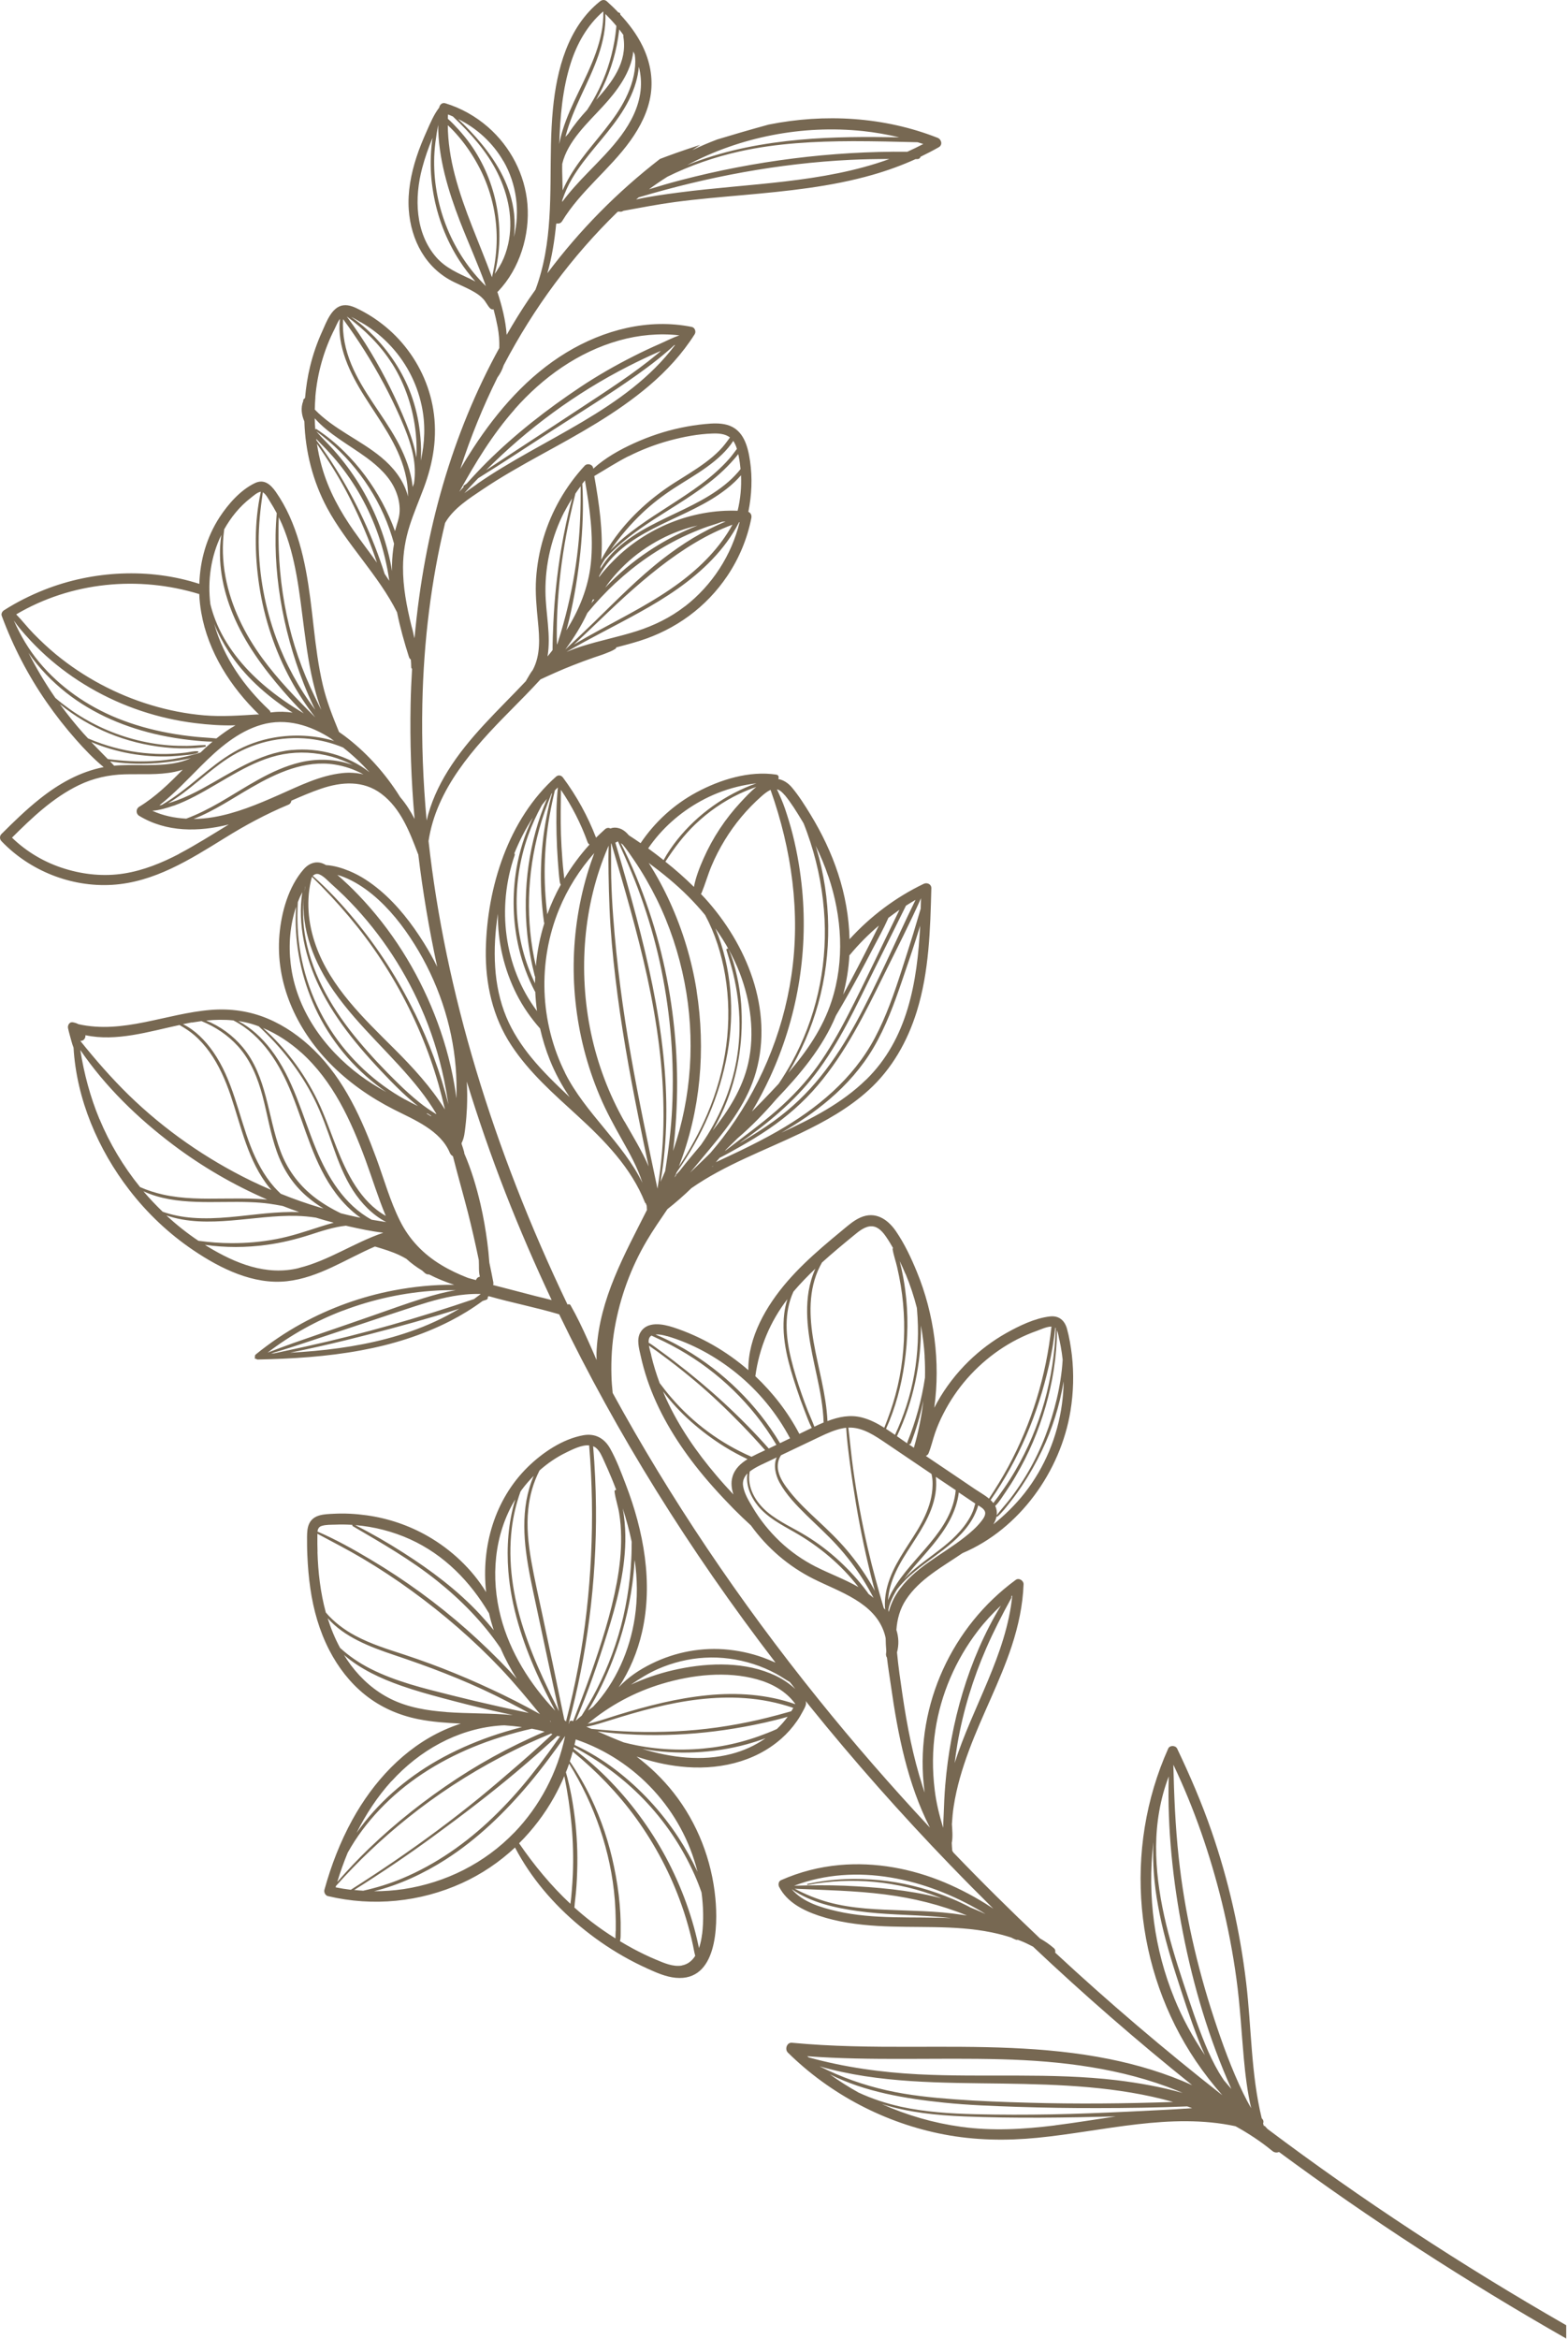 <svg width="693" height="1033" viewBox="0 0 693 1033" fill="none" xmlns="http://www.w3.org/2000/svg">
<path d="M558.593 939.116C558.491 938.71 558.356 938.338 558.254 937.932C558.525 937.187 558.424 936.342 557.644 935.665C552.867 916.11 553.138 895.811 550.767 875.816C548.056 852.979 542.941 830.447 535.419 808.726C531.116 796.276 525.899 784.198 520.241 772.323C519.529 770.868 516.988 770.8 516.311 772.323C496.288 816.948 501.234 869.963 528.575 910.426C532.133 915.67 536.029 920.711 540.23 925.448C514.515 905.284 489.85 884.274 466.338 862.452C466.541 861.775 466.406 861.031 465.728 860.456C463.865 858.832 461.798 857.411 459.63 856.193C446.518 843.81 433.745 831.157 421.379 818.267C421.21 817.996 421.04 817.76 420.871 817.489C420.735 816.305 420.701 815.087 420.634 813.869L420.701 813.7C421.142 811.128 420.871 808.388 420.701 805.715C420.871 803.009 421.108 800.336 421.514 797.765C422.802 789.374 425.275 781.187 428.223 773.236C434.016 757.572 441.978 742.787 447.196 726.92C450.075 718.124 452.04 709.056 452.379 699.786C452.447 698.163 450.346 696.775 448.923 697.824C420.735 718.462 404.913 752.869 408.2 787.683C408.335 789.036 408.471 790.423 408.674 791.776C408.369 790.863 408.03 789.949 407.759 789.036C403.524 775.909 400.882 762.308 398.883 748.708C397.968 742.449 397.019 736.156 396.443 729.863C397.358 726.446 397.189 723.097 396.172 719.917C396.511 715.214 397.697 710.68 400.441 706.519C406.472 697.384 416.432 692.14 425.377 686.017C450.617 675.36 468.777 649.85 473.114 623.19C474.435 615.037 474.672 606.748 473.724 598.527C473.249 594.602 472.606 590.644 471.555 586.854C470.505 583.133 467.93 581.001 463.966 581.475C457.326 582.253 450.448 585.603 444.655 588.851C438.658 592.234 433.101 596.429 428.189 601.199C422.666 606.579 417.889 612.77 414.162 619.469C413.722 620.247 413.315 621.025 412.909 621.803C415.721 601.605 412.875 580.359 405.218 561.751C402.677 555.56 399.763 549.368 395.969 543.82C392.276 538.44 386.821 534.888 380.282 537.764C377.233 539.117 374.726 541.384 372.185 543.481C369.238 545.917 366.29 548.353 363.41 550.857C357.955 555.593 352.67 560.567 347.927 566.048C338.712 576.705 330.513 590.711 330.75 605.192C321.026 596.767 309.71 590.238 297.446 586.245C292.872 584.757 285.926 583.471 283.013 588.546C281.251 591.625 282.437 595.617 283.148 598.831C283.928 602.383 284.91 605.902 286.062 609.353C290.704 623.089 298.225 635.674 307.102 647.11C312.387 653.91 318.214 660.304 324.245 666.462C326.718 668.965 329.293 671.401 331.902 673.803C339.05 683.716 348.537 691.87 359.48 697.351C370.965 703.136 386.584 707.737 390.887 721.439C391.124 722.15 391.293 722.86 391.429 723.638C391.429 725.465 391.564 727.326 391.7 729.153C391.7 729.525 391.666 729.931 391.598 730.303C391.497 731.047 391.666 731.69 392.005 732.164C392.479 736.393 393.191 740.588 393.767 744.648C396.782 766.03 401.119 787.886 410.978 807.238C393.834 788.867 377.403 770.022 361.818 750.67C326.515 706.925 295.989 661.387 270.782 615.274C270.511 612.736 270.308 610.199 270.24 607.661C270.037 600.624 270.443 593.587 271.663 586.651C274.035 573.085 278.846 559.856 285.859 548.015C288.671 543.245 291.855 538.677 294.972 534.076C298.665 531.167 302.189 528.088 305.577 524.806C320.315 514.521 337.898 508.161 353.924 500.481C364.596 495.372 375.099 489.519 383.908 481.501C394.207 472.163 401.085 459.95 405.184 446.755C410.639 429.196 411.147 410.555 411.621 392.319C411.655 390.492 409.69 389.68 408.233 390.391C395.833 396.345 384.721 404.702 375.471 414.851C375.234 405.04 373.473 395.195 370.423 385.925C367.442 376.756 363.241 368.027 358.227 359.806C355.719 355.713 353.111 351.551 350.028 347.863C348.334 345.833 346.233 344.514 343.963 344.074C344.336 343.296 344.166 342.315 343.082 342.146C331.156 340.319 318.214 344.379 307.779 349.995C297.852 355.34 289.382 363.088 283.114 372.426C281.42 371.242 279.693 370.091 277.965 368.975C276.745 367.554 275.356 366.336 273.56 365.828C272.137 365.422 270.884 365.49 269.8 365.93C269.088 365.558 268.207 365.558 267.428 366.234C266.073 367.452 264.751 368.704 263.43 369.99C259.771 360.517 254.892 351.619 248.828 343.465C248.049 342.416 246.761 342.146 245.745 343.059C224.637 361.768 215.185 392.082 214.711 419.622C214.473 434.508 217.726 449.191 225.993 461.709C233.887 473.719 244.728 483.192 255.231 492.801C267.225 503.796 278.947 515.739 285.046 531.099C285.113 531.302 285.249 531.437 285.418 531.505C285.554 531.877 285.689 532.215 285.825 532.587C285.825 532.993 285.893 533.399 285.893 533.805C285.893 534.008 285.893 534.211 285.96 534.381C276 554.139 265.023 573.558 263.701 596.091C263.6 597.647 263.633 599.203 263.667 600.726C262.414 597.748 261.092 594.805 259.771 591.862C257.433 586.651 254.994 581.475 252.148 576.502C251.877 575.994 251.233 575.994 250.827 576.231C217.726 507.146 196.72 437.553 189.402 371.478C192.858 348.506 209.324 330.237 225.315 314.133C229.821 309.565 234.429 304.93 238.867 300.092C243.509 297.927 248.15 295.829 252.927 293.969C256.112 292.717 259.331 291.499 262.583 290.382C264.209 289.807 265.87 289.334 267.462 288.691C268.919 288.116 270.714 287.473 272.036 286.559C272.239 286.39 272.341 286.187 272.374 285.95C275.796 285.071 279.184 284.157 282.572 283.109C298.53 278.101 312.116 268.256 321.467 254.351C326.65 246.637 330.309 237.875 332.071 228.774C332.308 227.522 331.766 226.507 330.75 226.067C332.241 218.658 332.579 211.147 331.495 203.67C330.513 197.005 328.581 189.63 321.263 187.634C318.113 186.788 314.792 186.991 311.608 187.296C308.05 187.634 304.527 188.175 301.003 188.92C293.854 190.408 286.909 192.743 280.269 195.754C273.933 198.629 267.428 202.249 262.21 207.02L262.143 206.648C261.838 205.024 259.5 204.516 258.45 205.667C250.014 214.767 243.746 225.729 240.188 237.604C238.427 243.423 237.343 249.445 236.936 255.501C236.496 261.896 237.139 268.188 237.749 274.549C238.461 281.721 238.969 289.3 235.479 295.897C234.327 297.352 233.446 299.145 232.498 300.667C232.498 300.701 232.498 300.735 232.464 300.803C220.402 313.591 207.257 325.466 197.94 340.488C193.705 347.288 190.351 354.698 188.555 362.411C186.963 345.022 186.319 327.902 186.658 311.122C187.234 282.838 190.656 256.043 196.72 230.973C200.312 224.613 207.46 220.113 213.288 216.188C221.588 210.606 230.329 205.7 239.104 200.862C255.705 191.761 272.408 182.661 286.875 170.379C294.634 163.782 301.579 156.238 307.034 147.61C307.745 146.46 307.102 144.667 305.712 144.396C286.536 140.539 266.784 145.716 250.285 155.73C233.311 166.015 219.996 181.307 209.222 197.784C207.223 200.828 205.292 203.975 203.429 207.121C208.002 193.013 213.491 179.548 219.86 166.726C221.046 165.102 221.961 163.376 222.605 161.346C235.953 135.871 252.826 113.135 272.984 93.546C273.188 93.513 273.425 93.479 273.628 93.445C274.238 93.614 274.915 93.546 275.525 93.107C283.081 91.753 290.602 90.265 298.225 89.25C308.389 87.896 318.621 87.051 328.853 86.137C347.961 84.412 367.205 82.517 385.703 77.206C392.208 75.345 398.544 73.044 404.676 70.27C404.913 70.27 405.15 70.27 405.388 70.27C406.201 70.27 406.675 69.83 406.878 69.221C409.589 67.902 412.299 66.514 414.908 65.026C416.737 63.977 416.094 61.541 414.366 60.864C390.819 51.594 364.528 50.038 339.66 55.045C330.919 57.447 323.398 59.647 317.062 61.575C313.302 62.996 309.609 64.552 305.983 66.311C307.135 65.499 308.321 64.755 309.473 63.977C301.173 66.65 295.379 68.781 291.686 70.202C272.883 84.75 256.248 101.565 241.916 120.68C243.949 113.575 245.101 106.2 245.813 98.858C245.948 98.824 246.05 98.757 246.151 98.689C246.964 98.858 247.879 98.621 248.455 97.674C256.62 84.276 269.495 74.837 278.575 62.184C282.979 56.06 286.536 49.091 287.62 41.58C288.671 34.239 287.214 26.998 283.995 20.367C281.488 15.225 278.032 10.624 274.136 6.428C274.136 6.327 274.136 6.225 274.136 6.124C274.102 5.718 273.662 5.481 273.323 5.549C271.697 3.823 270.003 2.199 268.241 0.609C267.292 -0.237 266.141 -0.169 265.158 0.609C250.962 11.977 246.084 30.686 244.39 48.008C242.289 69.356 244.796 91.043 240.934 112.256C239.951 117.635 238.562 122.879 236.665 127.954C235.716 129.307 234.734 130.66 233.785 132.048C230.295 137.19 227.043 142.502 223.926 147.915C223.486 141.453 221.825 135.092 219.827 128.935L220.233 128.597C229.719 118.616 234.226 103.798 233.108 90.197C232.023 77.104 225.62 64.823 215.727 56.162C210.205 51.358 203.801 47.738 196.788 45.606C195.399 45.2 194.315 46.249 194.112 47.535C191.774 50.512 190.181 54.369 188.657 57.786C186.963 61.609 185.337 65.466 184.049 69.458C181.644 76.867 180.119 84.784 180.661 92.599C181.61 106.098 188.149 118.515 200.617 124.571C203.666 126.059 206.85 127.345 209.798 129.104C211.153 129.916 212.441 130.83 213.525 132.014C214.745 133.265 215.354 134.856 216.574 136.141C217.014 136.615 217.59 136.75 218.133 136.615C218.844 139.22 219.454 141.859 219.962 144.532C220.504 147.543 220.775 150.621 220.674 153.7C200.074 191.186 187.505 234.119 183.202 281.924C183.101 281.518 182.999 281.146 182.897 280.74C182.592 279.252 182.254 277.797 181.813 276.342C179.746 267.85 178.052 259.291 178.12 250.427C178.154 244.201 179.17 238.112 181.068 232.157C182.863 226.541 185.201 221.128 187.268 215.613C191.503 204.313 193.434 192.81 191.469 180.8C189.707 169.94 184.828 159.722 177.646 151.4C174.19 147.374 170.158 143.821 165.788 140.844C163.755 139.457 161.654 138.205 159.486 137.089C157.115 135.871 154.472 134.483 151.694 134.856C146.612 135.532 144.24 142.299 142.411 146.359C140.141 151.332 138.345 156.508 137.058 161.82C135.94 166.387 135.228 171.056 134.821 175.759C134.72 175.826 134.652 175.894 134.584 175.996C134.584 176.029 134.55 176.097 134.517 176.131C134.144 176.266 133.907 176.638 134.042 177.078C132.823 180.089 133.263 183.236 134.517 186.145C134.923 199.441 138.277 212.636 144.579 224.376C153.151 240.311 167.346 254.148 175.478 270.455C176.833 277.154 178.696 283.751 180.729 290.146C180.898 290.687 181.203 291.059 181.576 291.33C181.678 292.446 181.745 293.563 181.745 294.713C181.745 295.051 181.915 295.288 182.118 295.39C181.813 300.532 181.576 305.742 181.474 310.986C181.136 327.632 181.711 344.548 183.236 361.735C181.474 358.318 179.408 355.036 176.867 352.092C176.358 351.28 175.816 350.435 175.308 349.657C169.108 340.319 161.282 331.793 152.304 325.06C151.49 324.452 150.677 323.876 149.83 323.301C147.052 316.535 144.376 309.836 142.682 302.63C140.683 294.138 139.599 285.511 138.616 276.85C136.753 260.272 134.889 243.288 127.944 227.928C126.25 224.207 124.251 220.62 121.913 217.271C119.643 214.057 116.797 211.418 112.664 213.38C106.294 216.425 100.874 222.616 97.079 228.402C91.353 237.198 88.406 247.483 88.101 257.903C66.045 250.731 41.109 252.017 19.663 260.475C13.429 262.945 7.399 265.956 1.741 269.576C0.995 270.049 0.419 271.064 0.758 271.978C5.739 285.477 12.379 298.299 20.578 310.107C24.61 315.926 29.014 321.542 33.723 326.854C37.484 331.083 41.448 335.244 45.819 338.83C35.282 340.894 25.931 346.172 17.427 352.972C11.464 357.709 6.01 363.054 0.623 368.4C-0.224 369.245 -0.191 370.666 0.623 371.512C13.158 384.639 31.42 391.913 49.545 390.83C68.112 389.714 83.968 379.666 99.315 370.159C108.395 364.509 117.577 359.569 127.436 355.442C128.283 355.104 128.689 354.359 128.791 353.649C133.094 351.754 137.43 349.893 141.869 348.371C150.948 345.292 160.503 344.582 168.532 350.604C177.104 357.032 181.068 367.486 184.727 377.128C184.761 377.23 184.828 377.297 184.862 377.365C186.827 393.74 189.606 410.284 193.231 427.031C191.469 423.445 189.504 419.96 187.403 416.577C182.084 408.051 175.749 399.83 168.058 393.334C163.891 389.815 159.317 386.737 154.269 384.673C151.219 383.421 147.594 382.305 144.071 382.102C142.987 381.459 141.835 380.985 140.547 380.918C137.972 380.782 135.77 382.135 134.144 384.03C127.47 391.71 124.353 402.942 123.506 412.855C121.676 434.237 130.959 454.401 145.663 469.524C153.862 477.948 163.62 484.749 174.088 490.06C183.101 494.628 194.654 499.229 198.821 509.209C199.092 509.886 199.6 510.394 200.176 510.698C202.277 518.987 204.648 527.208 206.783 535.497C208.544 542.433 210.137 549.436 211.594 556.473C211.594 556.676 211.594 556.845 211.628 557.048C211.763 559.146 211.492 561.785 212.102 563.916C211.966 563.916 211.831 563.95 211.695 564.018C210.984 564.255 210.543 564.796 210.374 565.405C209.188 565.1 208.002 564.796 206.85 564.457C202.751 562.867 198.753 561.007 194.925 558.672C187.098 553.936 180.898 547.508 176.799 539.286C172.428 530.558 169.752 520.949 166.398 511.781C159.994 494.425 152.236 476.933 138.785 463.807C132.856 458.021 126.013 453.149 118.356 449.935C110.326 446.552 101.755 445.368 93.081 446.078C73.431 447.669 54.458 456.837 34.638 452.371C33.859 451.931 32.978 451.661 32.029 451.525C30.64 451.356 29.827 452.946 30.064 454.097C30.471 456.059 31.081 458.021 31.589 459.95C31.826 460.897 32.165 461.844 32.504 462.758C33.825 485.493 43.345 507.721 57.168 525.618C65.13 535.937 74.684 544.97 85.526 552.278C97.486 560.33 111.986 567.536 126.792 565.912C140.954 564.356 152.846 556.101 165.72 550.586C169.481 551.703 173.241 552.819 176.765 554.511C177.747 554.984 178.696 555.492 179.611 556.033C181.745 557.996 184.083 559.687 186.59 561.21C186.963 561.548 187.336 561.852 187.708 562.225C188.318 562.8 188.962 562.969 189.606 562.901C193.197 564.762 196.957 566.251 200.752 567.502C191.774 567.367 182.728 568.314 173.987 569.972C159.757 572.679 145.968 577.652 133.263 584.622C126.114 588.546 119.372 593.113 113.037 598.256C112.63 598.594 112.562 599.068 112.732 599.508C112.427 599.711 112.596 600.252 113.037 600.184C113.07 600.184 113.138 600.184 113.172 600.184C113.409 600.387 113.68 600.523 113.985 600.489C129.197 600.184 144.477 599.237 159.486 596.463C173.14 593.959 186.522 589.832 198.923 583.505C203.937 580.934 208.748 577.99 213.288 574.641C213.83 574.472 214.372 574.303 214.914 574.1C215.524 573.897 215.693 573.322 215.592 572.814C215.727 572.713 215.863 572.611 215.998 572.51C226.298 575.453 236.936 577.483 247.134 580.528C272.442 632.968 304.425 684.46 342.743 734.363C341.625 733.889 340.541 733.416 339.525 733.01C333.968 730.743 328.073 729.322 322.11 728.679C310.422 727.427 298.53 729.626 287.993 734.837C282.572 737.509 277.524 740.859 273.425 745.291C278.27 737.949 281.759 729.627 283.758 720.898C288.739 699.11 284.47 676.239 276.576 655.703C274.543 650.391 272.476 644.809 269.664 639.802C267.089 635.235 263.024 633.002 257.772 633.949C248.625 635.607 239.782 641.595 233.243 647.989C218.607 662.368 212.644 683.107 214.846 703.237C208.578 692.986 199.397 684.427 189.063 678.506C180.729 673.736 171.547 670.623 162.027 669.304C157.182 668.627 152.27 668.356 147.357 668.627C143.359 668.83 138.548 668.864 136.617 673.059C135.804 674.852 135.736 676.814 135.702 678.743C135.702 681.483 135.702 684.224 135.838 686.964C136.041 691.87 136.448 696.742 137.159 701.613C138.514 711.086 141.157 720.39 145.561 728.916C149.424 736.393 154.709 743.295 161.316 748.573C168.227 754.121 176.291 757.64 184.964 759.365C191.096 760.583 197.364 761.023 203.666 761.294C201.125 762.139 198.651 763.087 196.246 764.169C178.561 772.154 164.975 787.006 155.725 803.787C150.372 813.53 146.341 823.985 143.393 834.676C143.122 835.623 143.563 836.739 144.376 837.247C144.443 837.382 144.579 837.45 144.714 837.416C144.816 837.45 144.918 837.518 145.019 837.518C164.805 842.22 185.642 840.156 204.14 831.766C212.779 827.842 220.707 822.496 227.619 816.034C234.598 829.398 244.593 841.036 256.18 850.678C262.21 855.685 268.614 860.185 275.458 864.076C278.947 866.072 282.572 867.899 286.231 869.557C290.195 871.35 294.295 873.177 298.665 873.583C316.893 875.274 317.333 850.78 316.181 838.566C314.589 821.583 308.253 805.275 297.717 791.844C292.974 785.822 287.451 780.476 281.353 775.875C287.654 778.007 294.125 779.563 300.8 780.273C316.588 782.033 333.223 778.649 345.352 767.925C347.961 765.624 350.265 763.019 352.23 760.177C353.212 758.79 354.059 757.335 354.839 755.847C355.516 754.527 356.668 752.835 356.092 751.313C356.736 752.091 357.346 752.903 357.955 753.681C377.437 777.804 398.171 801.216 420.058 823.883C420.125 824.018 420.227 824.12 420.363 824.188C426.495 830.548 432.729 836.841 439.03 843.066C438.726 842.863 438.421 842.66 438.116 842.457C431.577 838.16 424.631 834.473 417.415 831.428C402.847 825.338 386.855 822.361 371.067 823.782C362.089 824.594 353.382 826.827 345.149 830.48C344.031 830.988 343.861 832.51 344.37 833.458C347.859 840.224 354.94 843.81 361.886 846.145C370.22 848.953 379.029 850.137 387.804 850.678C404.608 851.693 421.616 850.137 438.217 853.52C441.165 854.129 444.045 854.873 446.891 855.787C447.534 856.125 448.212 856.464 448.923 856.734C449.262 856.87 449.533 856.87 449.77 856.768C450.177 856.903 450.55 857.039 450.956 857.208C452.887 857.952 454.717 858.866 456.546 859.813C478.975 880.958 502.42 901.393 526.915 921.016C515.227 915.738 502.86 912.016 490.291 909.479C461.595 903.693 432.254 903.998 403.151 904.066C385.432 904.099 367.645 903.964 349.994 902.273C347.758 902.07 346.741 905.148 348.198 906.603C366.968 925.109 391.293 937.83 417.178 942.77C430.831 945.375 444.621 945.612 458.444 944.258C473.249 942.803 487.885 939.962 502.691 938.27C517.124 936.612 531.828 936.071 546.057 939.15C551.783 942.296 557.272 945.916 562.388 950.111C563.302 950.856 564.387 950.889 565.267 950.517C605.246 980.019 647.664 1007.52 692.216 1032.93V1027.05C645.766 1000.42 601.655 971.493 560.219 940.368C559.745 939.86 559.271 939.386 558.83 938.879L558.593 939.116ZM470.098 610.334C470.031 613.616 469.794 616.897 469.353 620.112C467.422 634.423 461.73 648.192 452.786 659.56C448.72 664.702 444.079 669.236 439.03 673.296C439.708 672.146 440.216 670.961 440.453 669.777C440.589 669.913 440.792 669.946 440.928 669.811C443.062 667.883 444.892 665.481 446.653 663.214C448.449 660.947 450.143 658.579 451.735 656.177C454.988 651.271 457.902 646.129 460.443 640.817C465.084 631.175 468.303 620.856 470.065 610.3L470.098 610.334ZM468.235 591.862C468.642 593.756 469.014 595.685 469.285 597.613C469.421 598.594 469.556 599.575 469.658 600.557C469.556 602.045 469.455 603.568 469.285 605.056C468.642 610.774 467.524 616.458 465.999 622.006C462.984 633.205 458.41 644.031 452.176 653.808C450.414 656.549 448.551 659.255 446.586 661.827C444.655 664.364 442.418 666.699 440.521 669.27C440.691 667.917 440.521 666.529 439.844 665.176C441.639 663.417 443.062 661.049 444.451 659.019C446.01 656.752 447.5 654.417 448.89 652.015C451.769 647.143 454.31 642.102 456.546 636.892C460.883 626.675 464.034 615.916 465.728 604.955C466.643 599.169 467.117 593.384 467.151 587.565C467.693 588.884 467.896 590.508 468.201 591.862H468.235ZM466.406 586.415C466.406 586.415 466.541 586.516 466.609 586.584C465.863 608.71 459.934 630.295 448.788 649.444C447.229 652.151 445.535 654.79 443.774 657.361C442.893 658.646 441.978 659.932 441.063 661.184C440.386 662.097 439.674 662.977 439.03 663.89C438.658 663.417 438.251 662.977 437.811 662.571C450.177 644.809 458.749 624.476 463.526 603.398C464.813 597.782 465.762 592.132 466.406 586.415ZM410.402 641.899C411.588 638.956 412.265 635.81 413.315 632.799C414.332 629.889 415.552 627.081 416.975 624.341C419.82 618.758 423.378 613.514 427.511 608.812C435.846 599.372 446.382 592.031 458.24 587.836C459.697 587.328 462.577 585.941 464.712 585.941C462.374 607.695 455.97 628.671 445.569 647.922C442.96 652.726 440.115 657.361 437.099 661.928C435.202 660.338 432.864 659.052 430.899 657.733C427.545 655.466 424.157 653.166 420.803 650.899C416.941 648.294 413.078 645.689 409.182 643.084C409.69 642.881 410.165 642.475 410.402 641.899ZM431.035 664.093C430.662 665.311 430.391 666.563 429.883 667.713C429.239 669.304 428.392 670.792 427.443 672.213C425.58 675.055 423.276 677.559 420.803 679.893C415.687 684.63 409.792 688.385 404.439 692.851C402.677 694.306 401.017 695.896 399.492 697.587C400.882 695.693 402.406 693.866 403.897 692.107C409.555 685.475 415.721 679.149 419.82 671.367C421.819 667.544 423.242 663.484 423.751 659.222C426.19 660.846 428.595 662.503 431.035 664.127V664.093ZM408.64 599.068C408.843 602.214 408.877 605.361 408.809 608.507C407.353 618.251 404.71 627.893 401.017 636.994C400.949 637.197 400.949 637.366 401.017 637.535C400.746 637.366 400.509 637.197 400.238 637.028C398.984 636.182 397.697 635.268 396.409 634.355C403.592 619.232 407.217 602.248 407.014 585.501C407.827 590.001 408.403 594.534 408.674 599.068H408.64ZM408.098 618.724C407.285 625.728 405.896 632.629 403.897 639.464C403.151 638.956 402.406 638.449 401.661 637.941C402.033 637.975 402.44 637.84 402.609 637.4C404.947 631.276 406.777 625.051 408.098 618.691V618.724ZM400.272 562.766C402.271 567.604 403.931 572.611 405.218 577.686C405.218 577.923 405.286 578.193 405.286 578.43C405.692 583.201 405.828 587.971 405.625 592.741C405.218 602.316 403.558 611.789 400.61 620.923C399.187 625.322 397.493 629.618 395.562 633.78C394.275 632.866 392.954 631.987 391.598 631.107C395.732 621.938 398.374 612.059 399.763 602.147C401.322 591.286 401.525 580.359 400.034 569.498C399.628 566.42 399.086 563.375 398.408 560.33C398.171 559.247 397.9 558.131 397.629 557.014C398.544 558.909 399.391 560.804 400.204 562.732L400.272 562.766ZM363.207 557.725C367.747 553.597 372.456 549.707 377.199 545.816C379.469 543.955 382.383 541.418 385.5 541.655C388.244 541.858 390.243 544.26 391.666 546.357C392.75 547.914 393.733 549.571 394.681 551.229C394.546 551.398 394.478 551.601 394.512 551.804C394.952 554.477 395.901 557.082 396.511 559.755C397.121 562.428 397.663 565.1 398.103 567.773C398.984 573.085 399.459 578.464 399.594 583.843C399.831 594.737 398.612 605.564 395.766 616.086C394.444 621.025 392.716 625.863 390.819 630.633C387.702 628.671 384.416 626.979 380.926 626.1C375.675 624.747 370.593 625.829 365.714 627.69C365.138 615.815 361.615 604.346 359.582 592.674C357.651 581.475 357.142 569.701 362.394 559.315C362.665 558.808 362.936 558.3 363.207 557.793V557.725ZM360.361 560.364C358.938 563.544 357.955 566.927 357.38 570.344C355.347 582.862 358.362 595.346 360.971 607.526C362.462 614.394 363.783 621.296 364.02 628.299C362.631 628.874 361.276 629.517 359.921 630.16C359.074 627.859 358.023 625.592 357.108 623.326C356.126 620.822 355.177 618.285 354.296 615.747C352.501 610.605 350.875 605.361 349.587 600.049C347.249 590.373 346.402 579.817 350.671 570.513C353.687 566.961 356.939 563.612 360.327 560.398L360.361 560.364ZM348.029 573.761C347.351 575.859 346.877 578.058 346.606 580.257C345.217 591.557 348.638 602.992 352.162 613.582C353.178 616.661 354.263 619.706 355.448 622.717C356.465 625.356 357.447 628.164 358.769 630.701C356.939 631.581 355.11 632.46 353.28 633.34C348.266 623.799 341.625 615.206 333.833 607.864C335.527 595.38 340.338 583.742 348.063 573.761H348.029ZM294.769 590.136C305.983 593.418 316.588 599.305 325.634 606.646C335.324 614.529 343.319 624.273 349.181 635.302C347.69 636.013 346.233 636.723 344.742 637.434C334.477 620.348 319.773 605.936 302.595 595.888C300.088 594.433 297.513 593.046 294.905 591.794C293.211 590.982 291.483 590.17 289.721 589.459C291.415 589.29 293.312 589.764 294.735 590.17L294.769 590.136ZM287.858 590.001C287.858 590.001 287.925 590.001 287.959 589.933C289.823 590.847 291.754 591.692 293.617 592.606C295.819 593.689 297.988 594.839 300.122 596.057C304.493 598.527 308.728 601.301 312.726 604.312C320.721 610.3 327.938 617.337 334.172 625.153C337.458 629.28 340.439 633.644 343.15 638.178C342.032 638.719 340.914 639.261 339.762 639.802C327.226 625.66 313.268 612.939 298.225 601.436C296.124 599.812 293.99 598.222 291.822 596.666C290.161 595.482 288.467 594.095 286.672 593.046C286.604 591.726 286.875 590.576 287.824 590.001H287.858ZM287.858 598.662C287.62 597.647 287.078 595.989 286.807 594.365C287.892 595.177 289.043 595.888 290.094 596.666C292.025 598.087 293.99 599.508 295.887 600.962C299.682 603.838 303.409 606.815 307.068 609.894C314.386 616.018 321.331 622.683 327.972 629.517C331.461 633.103 334.849 636.791 338.17 640.546C337.865 640.682 337.594 640.817 337.289 640.952C335.629 641.73 333.867 642.542 332.139 643.456C318.485 637.535 306.39 628.603 296.7 617.337C294.905 615.274 293.211 613.108 291.551 610.909C290.06 606.883 288.772 602.789 287.79 598.594L287.858 598.662ZM323.703 652.387C322.991 654.891 323.296 657.53 324.143 660.101C321.568 657.361 319.061 654.587 316.622 651.711C307.813 641.358 300.021 630.092 294.363 617.709C293.888 616.694 293.482 615.646 293.041 614.597C300.359 624.307 309.846 632.494 320.044 638.888C323.364 640.986 326.854 642.813 330.377 644.505C327.328 646.399 324.685 648.801 323.703 652.387ZM360.53 692.005C354.771 689.062 349.418 685.34 344.708 680.874C340.033 676.442 335.967 671.401 332.681 665.853C330.987 663.011 329.022 659.831 328.446 656.515C328.039 654.181 328.886 652.32 330.343 650.797C329.53 655.974 331.766 661.218 335.053 665.21C339.288 670.352 345.42 673.499 351.112 676.747C362.021 682.972 371.711 691.058 379.402 701.004C373.337 697.52 366.73 695.151 360.496 691.971L360.53 692.005ZM383.84 703.982C383.637 703.677 383.433 703.407 383.23 703.102C379.605 698.163 375.404 693.595 370.898 689.434C366.425 685.306 361.581 681.619 356.397 678.438C350.705 674.92 344.403 672.247 339.254 667.95C334.036 663.62 329.971 656.921 331.36 649.985C331.563 649.85 331.732 649.681 331.936 649.546C334.612 647.651 337.729 646.399 340.677 644.978C341.558 644.572 342.405 644.166 343.285 643.726C341.727 647.11 342.743 651.542 344.505 654.79C347.487 660.237 351.993 664.872 356.397 669.202C360.903 673.634 365.646 677.863 369.915 682.566C374.184 687.235 378.012 692.276 381.4 697.621C383.061 700.26 384.619 703.001 386.076 705.775C385.364 705.166 384.619 704.591 383.874 704.049L383.84 703.982ZM384.788 699.38C381.739 694.272 378.283 689.434 374.455 684.9C370.491 680.198 366.087 675.969 361.581 671.773C357.176 667.68 352.772 663.552 349.045 658.849C346.911 656.143 344.708 653.132 343.963 649.715C343.455 647.313 343.827 644.775 345.183 642.779C347.182 641.832 349.214 640.851 351.213 639.903C354.872 638.178 358.498 636.419 362.157 634.693C365.578 633.069 369.068 631.479 372.795 630.802C373.201 630.735 373.574 630.701 373.981 630.633C374.286 635.877 374.963 641.155 375.641 646.365C376.42 652.32 377.335 658.274 378.317 664.195C380.35 676.205 382.857 688.182 385.94 699.989C386.178 700.903 386.415 701.783 386.652 702.662C386.042 701.546 385.432 700.463 384.788 699.38ZM391.226 710.985C391.022 710.714 390.785 710.477 390.582 710.241C388.041 701.613 385.635 692.952 383.603 684.19C380.892 672.45 378.69 660.575 377.03 648.632C376.217 642.644 375.675 636.588 374.929 630.566C381.333 630.329 386.787 634.22 391.971 637.704C398.544 642.136 405.117 646.568 411.689 651.034C411.757 651.406 411.859 651.812 411.926 652.185C412.13 653.436 412.197 654.688 412.164 655.974C412.13 658.308 411.791 660.609 411.215 662.876C410.029 667.477 407.929 671.74 405.489 675.799C400.644 683.851 394.648 691.43 392.174 700.666C391.327 703.846 390.819 707.534 391.226 710.985ZM393.428 701.038C394.648 696.437 396.816 692.174 399.255 688.114C404.066 680.13 410.063 672.585 412.604 663.451C413.282 661.015 413.722 658.511 413.756 655.974C413.756 654.857 413.756 653.572 413.62 652.32C416.534 654.282 419.482 656.244 422.395 658.207C420.769 676.578 403.05 687.438 394.58 702.392C393.767 703.812 393.055 705.301 392.479 706.824C392.615 704.861 392.92 702.899 393.428 701.004V701.038ZM392.784 712.135C392.716 711.763 392.649 711.391 392.615 711.019C392.716 710.511 392.818 710.004 392.954 709.53C393.597 707.297 394.614 705.166 395.799 703.136C396.104 702.628 396.409 702.121 396.748 701.647C396.748 701.647 396.816 701.647 396.816 701.613C405.625 690.415 419.922 685.103 428.189 673.397C429.307 671.807 430.289 670.149 431.069 668.356C431.543 667.274 432.051 666.09 432.322 664.905C433.372 665.548 434.626 666.293 435.168 667.341C436.015 668.931 434.592 670.792 433.643 672.01C431.611 674.581 429.104 676.781 426.529 678.81C416.331 686.93 403.761 692.377 396.443 703.677C394.715 706.35 393.53 709.192 392.75 712.101L392.784 712.135ZM298.801 518.818C298.801 518.818 298.699 519.088 298.767 519.224C298.564 519.494 298.327 519.799 298.123 520.07C298.462 519.291 298.801 518.513 299.106 517.735C310.185 502.003 318.113 484.207 321.501 465.194C324.719 446.924 323.398 427.335 316.181 410.081C320.552 416.205 324.245 422.768 326.955 429.805C331.766 442.425 333.663 456.363 330.682 469.626C328.141 480.858 321.975 490.5 314.962 499.398C317.435 495.135 319.603 490.703 321.399 486.068C326.684 472.468 328.581 457.954 327.565 443.44C327.26 439.312 326.616 435.218 325.736 431.192C324.821 427.099 323.703 423.039 321.975 419.216C321.738 418.708 320.925 419.08 321.06 419.588C322.077 423.073 323.195 426.523 324.042 430.042C324.922 433.696 325.6 437.384 326.074 441.139C326.989 448.379 327.125 455.754 326.278 463.028C324.719 476.629 319.942 489.587 312.759 501.225C311.811 502.747 310.828 504.236 309.812 505.691C306.627 509.48 303.442 513.269 300.393 517.16C299.851 517.701 299.343 518.31 298.801 518.852V518.818ZM307.881 437.519C305.746 424.088 301.782 410.994 296.158 398.612C293.414 392.59 290.263 386.737 286.706 381.154C292.872 385.722 298.801 390.526 304.289 396.041C306.864 398.646 309.338 401.352 311.641 404.16C316.046 412.348 318.892 421.415 320.45 430.549C324.008 451.39 320.891 472.671 312.624 492.023C309.168 500.109 304.899 507.89 300.021 515.265C309.643 490.602 311.98 463.57 307.847 437.485L307.881 437.519ZM294.092 380.579C297.954 374.625 302.155 368.975 307.339 364.035C313.098 358.554 319.705 353.953 326.887 350.57C329.293 349.454 331.732 348.439 334.239 347.593C331.732 349.589 329.462 352.092 327.396 354.292C324.008 357.945 320.891 361.87 318.146 366.031C315.368 370.227 312.963 374.625 310.93 379.226C309.134 383.286 307.508 387.413 306.695 391.744C302.697 387.785 298.462 384.064 294.058 380.579H294.092ZM314.589 515.435C314.589 515.435 314.691 515.299 314.758 515.232C314.996 515.13 315.233 515.029 315.47 514.927C315.165 515.096 314.86 515.265 314.555 515.435H314.589ZM382.688 476.967C372.016 487.354 358.802 494.086 345.352 500.312C352.806 496.015 359.988 491.211 366.527 485.628C374.184 479.099 380.926 471.486 386.042 462.792C391.429 453.623 395.122 443.609 398.544 433.561C400.644 427.403 402.779 421.246 404.744 415.054C405.388 412.991 406.031 410.961 406.675 408.897C405.421 433.662 401.186 459.002 382.722 476.967H382.688ZM406.946 401.251C405.828 404.871 404.812 408.558 403.694 412.179C402 417.626 400.272 423.073 398.51 428.52C395.224 438.737 391.666 448.988 386.618 458.495C377.03 476.561 361.106 489.688 343.59 499.703C338.271 502.747 332.816 505.522 327.294 508.194C323.669 509.954 320.01 511.611 316.385 513.337C316.927 512.694 317.503 512.051 318.045 511.409C321.06 509.92 323.974 508.228 326.887 506.604C331.292 504.135 335.629 501.496 339.796 498.654C347.791 493.207 355.076 486.846 361.343 479.471C373.777 464.889 382.315 447.533 390.717 430.482C396.24 419.283 401.966 408.153 407.048 396.751C407.014 398.273 406.98 399.796 406.912 401.318L406.946 401.251ZM404.642 397.462C400.034 406.799 395.799 416.306 391.327 425.711C387.194 434.44 382.993 443.135 378.351 451.627C373.777 459.916 368.729 467.968 362.8 475.343C356.77 482.888 349.79 489.553 341.93 495.237C337.424 498.485 332.715 501.428 327.938 504.304C327.565 504.541 327.192 504.744 326.786 504.947C339.118 496.387 350.875 486.711 360.056 474.836C371.033 460.66 378.453 444.184 386.381 428.249C391.056 418.843 395.766 409.472 400.407 400.033C401.796 399.153 403.185 398.307 404.608 397.495L404.642 397.462ZM392.513 405.514C394.139 404.262 395.833 403.044 397.527 401.86C389.904 417.423 382.62 433.155 374.658 448.548C370.66 456.296 366.324 463.908 361.242 470.979C356.092 478.118 350.061 484.478 343.455 490.297C336.069 496.759 328.107 502.443 320.349 508.431C320.552 508.194 320.755 507.958 320.925 507.721C322.619 506.063 324.279 504.405 325.973 502.781C332.139 497.503 337.797 491.684 343.082 485.527C353.619 474.498 363.613 462.69 369.475 448.548C372.93 442.763 376.217 436.876 379.435 430.955C381.638 426.862 383.84 422.734 385.974 418.607C388.176 414.378 390.548 410.149 392.479 405.784C392.513 405.717 392.513 405.615 392.547 405.547L392.513 405.514ZM375.37 421.99L375.641 421.719C379.537 417.017 383.84 412.72 388.448 408.795C387.262 411.164 386.11 413.532 384.924 415.9C383.027 419.622 381.129 423.377 379.198 427.065C377.064 431.192 374.862 435.286 372.626 439.346C374.15 433.662 375.065 427.843 375.404 421.99H375.37ZM366.121 387.109C372.117 404.837 373.371 424.29 367.51 442.255C363.613 454.198 356.533 464.449 348.401 473.889C354.161 464.449 358.599 454.164 361.581 443.473C367.848 421.043 367.442 396.853 360.801 374.557C360.7 374.219 360.598 373.88 360.463 373.508C362.631 377.906 364.528 382.44 366.087 387.109H366.121ZM346.775 351.111C349.655 354.596 352.094 358.588 354.432 362.445C354.669 362.851 354.94 363.291 355.177 363.697C356.295 366.471 357.278 369.279 358.193 372.087C361.75 383.049 363.851 394.552 364.427 406.055C365.477 428.046 360.496 450.071 349.858 469.355C348.096 472.535 346.199 475.614 344.166 478.659C341.727 481.298 339.254 483.903 336.747 486.474C335.29 487.997 333.799 489.451 332.308 490.974C335.256 486.034 337.932 480.96 340.338 475.749C352.23 449.935 357.176 421.415 354.534 393.131C353.754 384.944 352.399 376.79 350.4 368.806C349.418 364.881 348.232 361.024 346.944 357.201C345.928 354.224 344.674 351.45 343.387 348.642C344.742 348.98 345.826 350.029 346.775 351.179V351.111ZM340.575 348.946C349.892 375.268 353.89 403.247 349.757 430.989C345.894 457.006 335.357 481.738 319.366 502.646C317.638 504.879 315.843 507.078 314.013 509.209C313.64 509.582 313.234 509.988 312.861 510.36C310.286 512.897 307.644 515.401 305.001 517.938C308.05 514.25 311.133 510.563 314.216 506.875C322.585 496.827 330.547 486.17 334.138 473.415C341.862 445.842 330.072 417.118 311.54 396.717C310.964 396.074 310.354 395.499 309.778 394.856C309.88 394.721 310.015 394.552 310.083 394.383C311.709 390.458 312.827 386.365 314.487 382.44C316.114 378.549 318.079 374.76 320.281 371.14C324.685 363.9 330.174 357.336 336.543 351.72C337.729 350.672 339.084 349.555 340.575 348.878V348.946ZM309.71 353.818C314.691 351.077 320.01 348.98 325.532 347.593C328.446 346.848 331.36 346.375 334.307 345.969C320.687 350.841 308.355 359.569 299.343 370.869C297.073 373.745 295.006 376.722 293.278 379.903C291.042 378.143 288.772 376.384 286.469 374.726C292.398 366.031 300.461 358.893 309.71 353.818ZM275.187 372.967C276.982 375.166 278.642 377.568 280.235 379.936C283.961 385.417 287.282 391.169 290.229 397.123C295.955 408.728 300.054 421.144 302.528 433.865C307.339 458.563 305.712 484.546 297.48 508.364C298.089 503.356 298.53 498.349 298.835 493.342C299.445 483.023 299.411 472.671 298.699 462.352C297.276 441.917 293.346 421.55 286.773 402.13C283.352 391.981 279.32 381.966 274.373 372.426C274.644 372.629 274.915 372.798 275.187 373.001V372.967ZM273.12 371.648C277.287 380.681 281.183 389.815 284.368 399.255C287.62 408.795 290.331 418.573 292.33 428.452C296.395 448.413 298.056 468.848 297.073 489.181C296.633 498.62 295.481 507.958 293.99 517.261C293.312 518.852 292.635 520.442 291.923 521.998C295.108 503.559 295.108 484.681 293.177 466.107C291.042 445.469 286.536 425.136 281.251 405.108C278.337 394.078 275.187 383.117 271.968 372.189C272.374 372.02 272.747 371.851 273.086 371.614L273.12 371.648ZM270.24 372.662C275.932 392.116 281.691 411.603 286.028 431.429C290.433 451.661 293.312 472.265 293.245 493.004C293.245 503.695 292.364 514.352 290.602 524.874C290.602 524.874 290.602 524.941 290.568 524.975C286.435 505.454 282.301 485.933 278.846 466.276C275.254 446.011 272.544 425.61 271.019 405.074C270.579 399.288 270.274 393.469 270.138 387.65C270.037 382.643 270.138 377.602 270.071 372.561C270.138 372.561 270.172 372.595 270.24 372.629V372.662ZM247.913 348.878C252.792 356.051 256.722 363.765 259.669 371.918C259.839 372.426 260.178 372.798 260.55 373.035C256.349 377.67 252.622 382.711 249.404 388.09C249.302 387.109 249.167 386.162 249.065 385.18C248.862 383.353 248.692 381.56 248.557 379.733C248.252 375.978 248.049 372.189 247.913 368.4C247.71 361.904 247.845 355.408 247.913 348.878ZM246.558 347.762C245.846 354.664 245.813 361.667 245.982 368.603C246.084 372.392 246.253 376.147 246.524 379.936C246.66 381.831 246.795 383.692 246.964 385.586C247.066 386.568 247.134 387.549 247.269 388.53C247.371 389.342 247.405 390.086 247.845 390.763C245.508 394.958 243.509 399.356 241.882 403.856C240.087 389.511 240.358 374.862 242.831 360.618C243.509 356.761 244.322 352.904 245.237 349.115C245.677 348.675 246.084 348.236 246.558 347.796V347.762ZM243.644 350.705C243.644 350.705 243.881 350.469 244.017 350.333C240.053 364.475 238.528 379.429 239.206 394.044C239.409 398.476 239.816 402.908 240.426 407.307C240.426 407.476 240.493 407.611 240.595 407.713C238.664 413.87 237.376 420.264 236.834 426.726C232.227 406.901 232.904 385.789 238.325 366.201C239.782 360.923 241.611 355.78 243.678 350.705H243.644ZM241.747 352.837C233.717 371.546 230.939 392.623 233.04 412.788C233.683 418.945 234.802 425.035 236.326 431.023C236.36 431.158 236.428 431.26 236.529 431.361C236.529 432.343 236.462 433.358 236.462 434.339C231.82 424.73 229.144 414.208 228.5 403.551C227.788 391.879 229.482 380.139 233.379 369.144C235.039 364.475 237.105 359.908 239.545 355.543C240.256 354.63 241.002 353.716 241.747 352.837ZM227.314 376.959C229.55 371.411 232.261 366.099 235.513 361.126C231.989 368.264 229.55 375.944 228.229 383.827C226.298 395.465 226.636 407.476 229.347 418.945C230.905 425.475 233.243 431.801 236.326 437.756C236.394 437.891 236.462 437.959 236.563 438.026C236.699 440.902 236.936 443.744 237.343 446.586C222.672 427.065 219.488 400.811 227.483 377.703C227.585 377.399 227.483 377.128 227.314 376.925V376.959ZM234.869 467.156C230.431 461.743 226.501 455.754 223.79 449.259C220.877 442.255 219.318 434.677 218.844 427.132C218.336 419.317 218.844 411.4 220.064 403.585C219.86 415.866 222.808 428.249 228.33 439.177C231.109 444.657 234.632 449.698 238.698 454.3C239.782 459.036 241.205 463.705 243.034 468.239C245.372 474.092 248.354 479.505 251.775 484.613C245.779 478.963 239.917 473.313 234.903 467.19L234.869 467.156ZM249.776 473.922C238.562 451.492 237.58 424.798 247.1 401.623C250.827 392.522 256.146 384.132 262.651 376.79C262.448 377.399 262.244 377.974 262.041 378.515C259.568 385.282 257.671 392.251 256.281 399.288C253.503 413.397 252.826 427.911 254.316 442.188C255.807 456.634 259.398 470.708 265.056 484.072C267.868 490.771 271.324 497.064 274.882 503.39C278.337 509.514 281.793 515.705 283.928 522.438C275.288 504.744 258.619 491.65 249.743 473.922H249.776ZM275.932 495.304C269.02 483.091 264.108 469.998 261.194 456.262C255.502 429.162 257.704 399.661 268.749 374.117C268.817 373.914 268.919 373.711 269.02 373.508C268.851 377.568 268.885 381.662 268.953 385.722C269.02 390.898 269.19 396.074 269.393 401.285C269.833 411.57 270.782 421.855 272.002 432.072C274.407 452.608 278.066 473.009 282.132 493.308C283.589 500.616 285.113 507.924 286.672 515.198C283.69 508.296 279.659 501.766 275.966 495.271L275.932 495.304ZM272.171 257.396C280.946 249.242 290.873 242.374 301.647 237.198C304.696 235.743 307.813 234.424 310.964 233.24C313.64 232.225 316.486 231.514 319.163 230.466C319.671 230.432 320.213 230.398 320.721 230.364C310.727 234.458 301.545 240.209 293.007 246.807C282.234 255.163 272.612 265.008 262.854 274.515C258.551 278.71 254.181 282.77 249.844 286.898C253.605 281.789 256.959 276.444 259.602 270.726C259.669 270.658 259.737 270.557 259.805 270.489C263.633 265.854 267.767 261.456 272.171 257.362V257.396ZM267.597 259.392C268.343 258.309 269.122 257.227 269.935 256.212C271.9 253.776 274.035 251.475 276.305 249.31C281.014 244.844 286.367 241.089 292.16 238.078C297.276 235.405 302.697 233.409 308.287 232.123C306.526 232.834 304.764 233.544 303.002 234.356C297.412 236.894 292.059 239.871 286.943 243.254C279.862 247.923 273.425 253.336 267.631 259.426L267.597 259.392ZM323.737 231.717C318.146 241.901 309.846 250.257 300.563 257.193C289.348 265.55 276.847 271.809 264.616 278.474C260.923 280.47 257.264 282.533 253.639 284.699C256.248 282.33 258.755 279.928 261.296 277.526C266.31 272.756 271.29 267.918 276.406 263.283C286.096 254.554 296.226 246.231 307.474 239.566C312.658 236.488 318.079 233.849 323.737 231.751V231.717ZM302.697 267.816C296.294 272.79 289.043 276.308 281.353 278.778C273.391 281.315 265.158 282.906 257.196 285.443C254.926 286.153 252.622 286.999 250.352 287.947C260.957 281.789 271.968 276.41 282.674 270.455C294.227 264.061 305.475 256.787 314.657 247.212C319.4 242.273 323.533 236.758 326.65 230.669C326.718 230.669 326.786 230.601 326.887 230.601C323.33 245.284 314.691 258.58 302.697 267.85V267.816ZM326.007 225.594C305.78 224.849 285.554 233.104 271.324 247.449C269.054 249.75 266.716 252.253 264.718 254.96C264.751 254.757 264.785 254.52 264.853 254.317C275.525 234.593 300.326 230.33 317.672 218.455C320.145 216.763 322.517 214.937 324.685 212.873C325.668 211.925 326.616 210.944 327.497 209.929C327.734 215.173 327.26 220.485 326.007 225.594ZM326.278 200.558C326.345 200.93 326.447 201.336 326.515 201.708C326.887 203.535 327.125 205.362 327.294 207.189C326.921 207.629 326.583 208.102 326.21 208.508C325.295 209.557 324.313 210.572 323.33 211.519C321.365 213.38 319.231 215.072 316.994 216.628C312.421 219.808 307.474 222.413 302.46 224.849C292.127 229.89 281.285 234.39 272.713 242.273C269.8 244.946 267.292 247.957 265.327 251.306C265.395 250.9 265.429 250.494 265.497 250.088C266.107 249.006 266.75 247.923 267.428 246.84C273.594 240.04 281.149 234.559 288.806 229.552C298.123 223.496 307.881 217.948 316.385 210.741C318.722 208.745 320.958 206.648 323.025 204.381C324.109 203.197 325.261 201.911 326.278 200.558ZM325.702 198.257C324.55 199.746 323.466 201.336 322.212 202.723C320.416 204.753 318.451 206.681 316.419 208.508C312.251 212.264 307.677 215.579 303.002 218.692C293.753 224.917 284.063 230.499 275.491 237.672C273.493 239.363 271.595 241.19 269.766 243.119C273.899 237.097 278.71 231.481 283.995 226.473C288.264 222.447 292.94 218.895 297.852 215.681C302.595 212.602 307.508 209.794 312.116 206.478C314.589 204.719 316.994 202.791 319.163 200.659C320.958 198.9 322.72 196.904 324.075 194.739C324.787 195.787 325.295 196.972 325.668 198.223L325.702 198.257ZM277.728 201.573C283.589 198.596 289.755 196.261 296.091 194.536C302.189 192.912 308.558 191.694 314.86 191.491C317.503 191.389 320.45 191.558 322.619 193.216C321.196 195.212 319.773 197.141 318.045 198.9C316.114 200.862 313.979 202.655 311.777 204.279C307.271 207.629 302.426 210.471 297.717 213.482C287.858 219.842 279.049 227.691 272.07 237.164C269.698 240.378 267.597 243.762 265.7 247.246C266.683 234.864 264.785 222.481 262.651 210.268C267.665 207.324 272.51 204.178 277.694 201.539L277.728 201.573ZM262.041 264.738C262.244 264.805 262.481 264.839 262.685 264.839C262.244 265.347 261.838 265.888 261.397 266.429C261.601 265.888 261.838 265.313 262.041 264.771V264.738ZM258.518 212.23C260.618 224.308 262.414 236.623 261.126 248.87C260.008 259.561 255.943 269.406 250.319 278.406C250.725 276.816 251.166 275.259 251.538 273.669C252.69 268.831 253.673 263.926 254.486 259.02C256.112 249.073 257.196 239.025 257.535 228.943C257.704 223.868 257.671 218.76 257.366 213.685C257.738 213.177 258.111 212.704 258.518 212.196V212.23ZM256.62 214.7C256.688 223.767 256.451 232.834 255.468 241.867C254.384 251.915 252.555 261.828 250.048 271.606C249.336 274.346 248.591 277.053 247.778 279.759C247.405 281.045 246.998 282.33 246.592 283.616C246.524 283.853 246.422 284.123 246.355 284.36C246.287 284.462 246.219 284.563 246.151 284.665C246.084 282.364 246.05 280.097 246.084 277.797C246.151 272.282 246.422 266.734 246.897 261.219C247.811 250.088 249.505 239.059 251.911 228.165C252.656 224.782 253.469 221.365 254.316 218.015C255.062 216.899 255.841 215.816 256.654 214.734L256.62 214.7ZM249.539 225.932C250.556 223.936 251.708 221.974 252.893 220.079C250.861 227.488 249.302 234.999 248.015 242.577C246.219 253.404 245.033 264.365 244.559 275.327C244.39 279.218 244.22 283.176 244.22 287.135C243.475 288.082 242.763 289.029 241.984 289.943C243.576 280.673 241.171 270.827 241.069 261.422C240.934 249.141 243.881 236.826 249.505 225.898L249.539 225.932ZM381.333 57.887C386.754 58.462 392.14 59.41 397.46 60.661C382.823 60.391 368.187 60.391 353.585 61.71C337.594 63.165 321.568 66.109 306.526 71.826C305.577 72.198 304.628 72.57 303.68 72.943C327.26 60.425 354.669 55.113 381.299 57.887H381.333ZM294.837 78.119C305.001 73.078 315.809 69.356 326.887 66.887C343.319 63.233 360.158 62.421 376.962 62.353C386.482 62.353 396.037 62.59 405.557 62.827C406.404 63.097 407.217 63.334 408.064 63.605C405.76 64.823 403.389 65.939 401.017 67.022C367.476 66.718 333.392 71.082 301.003 79.54C296.226 80.792 291.517 82.145 286.841 83.6C289.45 81.671 292.127 79.844 294.871 78.119H294.837ZM282.335 87.152C312.759 78.085 344.065 72.164 375.81 70.608C381.57 70.338 387.329 70.236 393.089 70.236C363.681 80.927 330.885 80.995 300.122 85.021C293.888 85.833 287.451 86.712 281.149 88.099C281.522 87.761 281.929 87.49 282.335 87.152ZM282.403 29.671C283.216 32.987 283.521 36.438 283.114 40.024C281.42 54.775 269.8 65.939 260.008 76.021C255.943 80.216 251.911 84.513 248.455 89.216C248.455 88.945 248.523 88.641 248.523 88.37C249.641 85.088 251.03 81.942 252.826 78.897C255.773 73.89 259.398 69.356 263.091 64.891C270.308 56.196 277.931 47.365 281.082 36.268C281.691 34.103 282.132 31.904 282.335 29.671H282.403ZM280.54 24.157C280.675 25.138 280.777 26.085 280.777 27.1C280.777 29.942 280.336 32.716 279.591 35.456C278.1 40.87 275.491 45.877 272.341 50.512C265.971 59.883 257.738 67.902 251.945 77.713C250.759 79.743 249.607 81.874 248.658 84.107C248.658 82.483 248.591 80.826 248.557 79.235C248.489 76.935 248.421 74.634 248.489 72.367C250.895 62.319 259.703 54.335 266.445 46.993C272.578 40.362 278.947 31.972 279.896 22.735C280.133 23.209 280.336 23.683 280.54 24.157ZM273.594 13.398C273.594 13.398 273.628 13.127 273.662 12.992C274.306 13.804 274.949 14.616 275.525 15.462C275.458 15.732 275.458 16.037 275.525 16.375C277.321 27.506 270.545 36.302 263.498 44.117C267.767 36.641 270.884 28.453 272.578 20.063C273.018 17.864 273.357 15.665 273.628 13.432L273.594 13.398ZM272.408 11.469C272.408 11.672 272.408 11.842 272.374 12.044C272.171 14.108 271.9 16.138 271.561 18.168C270.85 22.127 269.901 26.017 268.614 29.84C266.445 36.404 263.328 42.697 259.534 48.482C256.552 51.73 253.673 55.215 251.301 58.902C250.827 59.41 250.386 59.951 249.912 60.425C249.912 60.289 249.98 60.154 250.014 60.019C253.232 47.602 260.279 36.607 264.447 24.529C266.479 18.608 267.801 12.417 267.564 6.158C269.224 7.849 270.884 9.609 272.408 11.436V11.469ZM252.216 27.98C254.994 19.251 259.568 11.131 266.513 5.109C266.547 5.143 266.615 5.21 266.649 5.244C266.92 17.762 261.126 29.367 255.807 40.43C253.097 46.046 250.454 51.696 248.625 57.65C248.015 59.613 247.54 61.609 247.168 63.605C247.574 51.527 248.557 39.483 252.216 27.98ZM222.503 71.15C228.364 81.299 229.889 93.343 227.145 104.677C227.551 101.294 227.551 97.843 227.212 94.46C225.959 82.754 220.165 72.469 212.779 63.47C209.595 59.613 206.139 55.993 202.48 52.576C210.781 56.669 217.861 63.131 222.469 71.183L222.503 71.15ZM208.172 123.353C202.514 120.68 196.957 118.413 192.756 113.575C183.439 102.816 183.101 87.321 186.59 74.228C187.776 69.728 189.334 65.33 191.096 61.034C191.096 61 191.13 60.932 191.164 60.898C190.757 63.537 190.52 66.21 190.419 68.883C190.181 74.296 190.554 79.709 191.469 85.055C193.265 95.712 197.195 106.064 203.09 115.165C205.19 118.413 207.528 121.458 210.103 124.334C209.425 123.995 208.782 123.657 208.206 123.386L208.172 123.353ZM191.875 71.082C191.909 65.703 192.689 60.459 193.637 55.181C193.705 69.762 198.008 84.073 203.225 97.606C206.918 107.113 211.255 116.62 214.745 126.364C200.007 112.019 191.706 91.584 191.875 71.082ZM217.421 122.439C211.932 107.418 205.055 92.836 201.023 77.341C199.126 70.101 197.974 62.725 197.906 55.316C198.787 56.128 199.634 56.94 200.447 57.82C202.141 59.613 203.7 61.474 205.19 63.436C208.172 67.394 210.747 71.623 212.915 76.123C217.557 85.867 219.86 96.727 219.488 107.519C219.318 112.526 218.607 117.567 217.421 122.473V122.439ZM218.641 121.018C223.587 101.531 219.623 80.25 207.969 63.808C206.308 61.474 204.513 59.274 202.582 57.143C201.125 55.553 199.6 53.929 197.94 52.474C197.94 51.831 197.94 51.188 198.008 50.546C198.753 50.816 199.465 51.155 200.176 51.459C207.901 58.834 215.185 66.819 219.928 76.461C224.671 86.137 226.975 97.099 224.604 107.756C223.96 110.632 223.011 113.44 221.69 116.045C221.012 117.331 220.267 118.582 219.454 119.8C219.183 120.206 218.912 120.578 218.641 120.984V121.018ZM210.848 213.82C209.053 215.072 207.122 216.391 205.224 217.812C207.223 215.579 209.256 213.38 211.357 211.215C222.435 204.347 233.311 197.141 244.22 190.07C256.654 182.018 269.359 174.236 281.454 165.643C284.639 163.376 287.79 161.042 290.839 158.606C292.364 157.388 293.854 156.136 295.345 154.85C296.192 154.106 297.073 153.362 297.886 152.55C297.988 152.516 298.089 152.448 298.191 152.415L298.394 152.347C276.677 181.273 239.816 193.622 210.814 213.786L210.848 213.82ZM214.745 207.764C233.175 189.258 254.316 173.695 277.728 161.752C282.064 159.553 286.469 157.456 290.907 155.493C291.313 155.324 291.72 155.155 292.127 154.986C291.652 155.392 291.178 155.832 290.67 156.238C287.925 158.504 285.113 160.703 282.267 162.801C276.542 167.03 270.647 170.988 264.718 174.913C251.979 183.337 239.206 191.66 226.433 200.05C222.537 202.622 218.607 205.193 214.711 207.764H214.745ZM227.45 180.766C239.816 166.759 255.468 155.493 273.628 150.385C282.267 147.949 291.347 147.103 300.258 148.118C297.378 149.099 294.532 150.588 291.923 151.738C287.892 153.497 283.894 155.358 279.997 157.354C271.934 161.414 264.074 165.914 256.552 170.921C241.781 180.766 227.856 191.592 215.219 204.11C212.136 207.189 209.154 210.369 206.241 213.617C205.8 213.922 205.36 214.226 204.919 214.531C204.716 214.7 204.784 214.97 204.919 215.072C204.276 215.782 203.598 216.493 202.988 217.237C210.103 204.415 217.624 191.931 227.45 180.834V180.766ZM159.452 142.299C163.924 144.87 168.024 148.016 171.615 151.704C179.035 159.249 184.151 168.789 186.353 179.142C188.115 187.329 187.776 195.483 185.98 203.467C186.218 200.017 186.116 196.532 185.811 193.182C185.337 187.397 184.185 181.679 182.355 176.165C179.001 166.049 173.072 156.61 165.686 148.93C162.501 145.614 159.012 142.569 155.183 139.998C156.776 140.675 158.368 141.757 159.385 142.333L159.452 142.299ZM173.241 160.5C179.137 169.77 182.728 180.732 183.778 191.626C184.083 194.739 184.185 197.851 184.083 200.964C184.083 201.336 184.049 201.708 184.015 202.08C183.168 196.836 181.373 191.694 179.441 186.856C175.105 176.131 169.955 165.744 163.992 155.798C160.672 150.283 157.081 144.938 153.252 139.761C161.045 145.547 167.956 152.245 173.208 160.5H173.241ZM169.481 169.229C172.157 174.236 174.631 179.345 176.934 184.555C179.272 189.901 181.44 195.348 182.592 201.099C183.405 205.193 183.609 209.456 182.965 213.549C182.762 214.057 182.592 214.598 182.389 215.106C182.254 214.023 182.152 212.974 181.949 211.925C180.797 205.768 178.357 199.915 175.342 194.434C169.04 183.033 160.265 173.018 155.251 160.906C152.609 154.512 151.219 147.847 151.626 140.945C158.233 149.945 164.229 159.418 169.481 169.263V169.229ZM139.361 175.353C140.242 164.932 143.122 154.614 147.899 145.276C148.509 144.092 149.221 142.163 150.237 140.844C148.848 152.99 154.675 164.865 160.977 174.879C167.719 185.638 175.85 196.16 179.001 208.678C179.882 212.095 180.356 215.613 180.289 219.132C180.289 219.199 180.289 219.267 180.289 219.335C180.187 218.929 180.085 218.489 179.984 218.083C177.985 211.587 173.682 206.275 168.498 201.979C159.317 194.367 147.425 189.562 139.124 180.901C139.158 179.041 139.26 177.214 139.395 175.353H139.361ZM156.606 234.83C150.339 225.932 145.155 216.56 142.207 206.039C141.293 202.723 140.581 199.374 140.073 196.024C144.918 203.028 149.525 210.234 153.456 217.778C157.86 226.203 161.688 234.931 164.975 243.829C165.551 245.386 166.059 246.976 166.601 248.532C163.247 243.829 159.757 239.296 156.606 234.796V234.83ZM169.989 253.438C164.771 237.063 157.453 221.466 148.34 206.884C145.663 202.622 142.851 198.46 139.836 194.434C139.836 194.231 139.802 194.062 139.768 193.859C141.733 195.99 143.834 197.987 145.765 200.152C147.899 202.486 149.932 204.922 151.829 207.46C159.418 217.542 165.144 228.943 168.702 241.021C169.684 244.371 170.497 247.754 171.175 251.205C171.514 252.964 171.785 254.757 172.056 256.55C171.378 255.535 170.7 254.52 170.023 253.505L169.989 253.438ZM173.309 252.423C172.801 249.445 172.191 246.468 171.412 243.525C169.853 237.536 167.787 231.684 165.212 226.034C160.096 214.767 153.049 204.347 144.41 195.483C142.885 193.927 141.259 192.269 139.802 190.476C154.574 201.437 166.025 216.425 172.157 233.781C172.903 235.879 173.546 238.01 174.156 240.142C173.614 243.254 173.309 246.434 173.241 249.615C173.241 250.528 173.241 251.442 173.275 252.355L173.309 252.423ZM175.003 235.913C175.003 235.913 174.969 235.777 174.935 235.743C174.935 235.743 174.969 235.811 175.003 235.845C175.003 235.845 175.003 235.913 175.003 235.946V235.913ZM174.631 234.322C174.631 234.322 174.597 234.559 174.597 234.661C173.038 230.263 171.107 226.034 168.905 221.906C164.467 213.651 158.809 206.039 152.134 199.475C148.374 195.754 144.274 192.438 139.87 189.529C139.599 189.359 139.361 189.562 139.361 189.833C139.226 188.141 139.124 186.45 139.09 184.758C145.426 191.897 154.303 196.498 162.095 202.216C167.279 206.039 172.361 210.707 174.868 216.763C176.053 219.572 176.731 222.65 176.629 225.695C176.562 228.672 175.41 231.447 174.664 234.289L174.631 234.322ZM146.476 326.414C146.883 326.684 147.289 326.955 147.696 327.26C139.09 324.722 129.909 324.249 121.032 325.805C114.832 326.887 108.802 329.053 103.347 332.199C97.757 335.413 92.776 339.541 87.796 343.601C82.612 347.863 77.361 352.126 71.534 355.51C71.161 355.577 70.788 355.645 70.415 355.746C77.056 350.536 82.85 344.311 88.846 338.323C96.469 330.71 105.041 323.132 115.645 320.087C126.555 316.975 137.295 320.358 146.51 326.38L146.476 326.414ZM76.785 355.882C80.037 354.698 83.222 353.243 86.305 351.619C92.709 348.269 98.807 344.379 105.109 340.928C111.41 337.477 118.051 334.432 125.166 333.146C132.28 331.861 139.7 332.301 146.646 334.229C149.898 335.143 153.015 336.394 155.997 337.917C148.611 335.278 140.479 334.872 132.687 336.733C119.643 339.845 108.598 347.83 97.147 354.427C92.37 357.167 87.457 359.671 82.307 361.599C77.158 361.329 72.042 360.28 67.332 358.115C70.517 357.878 73.77 356.897 76.751 355.848L76.785 355.882ZM94.775 275.902C94.775 275.902 94.707 275.665 94.674 275.564C96.401 279.894 98.638 284.056 101.145 287.947C107.988 298.536 117.509 306.96 127.944 313.896C128.384 314.2 128.859 314.471 129.333 314.775C126.385 314.336 123.404 314.234 120.355 314.606C120.084 314.606 119.847 314.674 119.575 314.708C119.508 314.302 119.304 313.896 118.898 313.558C107.921 303.273 98.909 290.518 94.775 275.902ZM123.167 228.368C123.675 229.417 124.149 230.432 124.624 231.514C130.858 246.096 132.348 262.065 134.381 277.628C135.533 286.492 136.787 295.39 139.056 304.051C139.87 307.231 140.852 310.411 142.004 313.558C141.767 313.084 141.496 312.576 141.259 312.103C139.836 309.261 138.447 306.385 137.125 303.476C134.483 297.623 132.179 291.634 130.282 285.477C126.487 273.196 124.251 260.407 123.438 247.551C123.031 241.157 122.997 234.728 123.201 228.334L123.167 228.368ZM116.187 217.474C117.577 218.252 118.728 220.587 119.372 221.601C120.422 223.259 121.405 224.951 122.32 226.676C121.168 239.296 121.913 252.051 123.912 264.535C125.979 277.323 129.502 289.976 134.246 302.021C135.567 305.37 136.99 308.652 138.514 311.9C138.785 312.441 139.056 312.982 139.328 313.524C132.077 303.949 126.284 293.292 122.15 282.06C117.136 268.425 114.426 253.979 114.324 239.431C114.29 232.056 115.069 224.748 116.154 217.44L116.187 217.474ZM99.01 233.95C101.992 228.571 105.922 223.699 110.801 219.944C111.919 219.064 113.613 217.542 115.036 217.237C115.103 217.237 115.205 217.237 115.273 217.237C112.325 230.702 112.528 245.047 114.561 258.614C116.763 273.162 121.473 287.338 128.486 300.261C131.637 306.081 135.262 311.595 139.328 316.839C131.027 308.618 122.862 300.194 115.95 290.755C108.124 280.064 102.093 267.85 99.654 254.757C98.367 247.957 98.129 240.818 99.078 233.95H99.01ZM97.825 236.285C96.029 248.126 98.367 260.272 102.94 271.335C108.192 283.988 116.323 295.017 125.233 305.302C128.147 308.652 131.162 311.9 134.246 315.08C128.045 311.392 122.116 307.332 116.628 302.63C107.48 294.814 99.552 285.138 95.182 273.838C94.301 271.572 93.556 269.237 92.98 266.869C91.692 256.483 93.183 245.792 97.825 236.285ZM88.067 262.369C88.169 265.11 88.474 267.85 88.948 270.557C91.963 287.947 101.958 303.509 114.527 315.655C114.358 315.587 114.155 315.554 113.951 315.554C105.956 316.027 98.197 316.636 90.201 315.96C82.24 315.283 74.379 313.727 66.757 311.426C51.443 306.825 37.01 299.145 24.677 288.995C21.188 286.12 17.935 283.041 14.784 279.827C12.142 277.12 9.804 274.075 7.161 271.369C31.487 257.024 61.132 254.148 88.067 262.403V262.369ZM11.532 280.774C14.276 283.92 17.258 286.864 20.341 289.672C26.371 295.085 32.91 299.822 39.923 303.882C54.153 312.137 70.009 317.414 86.339 319.411C92.099 320.121 98.129 320.561 104.092 320.358C101.111 322.049 98.299 324.046 95.622 326.177C92.573 325.872 89.49 325.737 86.441 325.433C82.443 325.027 78.479 324.485 74.515 323.741C66.689 322.286 58.998 320.155 51.612 317.144C38.467 311.764 26.439 303.442 17.326 292.48C12.684 286.898 9.059 280.706 6.111 274.075C7.704 276.444 9.669 278.676 11.498 280.774H11.532ZM40.364 327.767C51.443 332.436 63.572 334.567 75.565 334.06C77.666 333.958 79.766 333.789 81.867 333.552C83.697 333.349 85.865 333.282 87.559 332.436C87.864 332.267 87.694 331.861 87.389 331.827C85.662 331.658 83.798 332.233 82.07 332.436C80.275 332.639 78.513 332.808 76.717 332.91C73.194 333.113 69.67 333.079 66.147 332.808C58.964 332.301 51.849 330.846 45.039 328.511C42.973 327.801 40.906 327.023 38.907 326.143C38.196 325.399 37.484 324.621 36.806 323.876C33.148 319.749 29.692 315.452 26.473 311.02C39.551 321.745 55.915 328.376 72.787 330.101C75.735 330.406 78.716 330.575 81.698 330.541C84.679 330.541 87.796 330.44 90.71 329.831C91.116 329.729 91.015 329.087 90.608 329.087C87.965 329.12 85.323 329.425 82.68 329.459C80.037 329.459 77.395 329.425 74.752 329.222C69.399 328.816 64.114 327.869 58.93 326.481C48.732 323.741 39.077 319.14 30.471 312.982C28.404 311.494 26.405 309.937 24.474 308.28C24.339 308.111 24.237 307.941 24.102 307.738C19.833 301.547 16.004 295.085 12.616 288.386C17.224 295.085 23.017 301.04 29.285 305.979C41.414 315.52 55.915 321.542 70.924 324.756C75.362 325.703 79.868 326.414 84.408 326.921C87.559 327.26 90.743 327.564 93.928 327.598C92.98 328.41 91.997 329.222 91.082 330.068C90.269 330.812 89.456 331.59 88.643 332.368C88.372 332.47 88.101 332.537 87.864 332.639C86.983 332.91 86.102 333.146 85.187 333.383C83.29 333.891 81.359 334.364 79.428 334.737C75.396 335.515 71.296 335.988 67.197 336.191C60.658 336.53 54.119 336.124 47.648 335.278C45.243 332.808 42.803 330.372 40.432 327.869L40.364 327.767ZM84.205 334.973C74.82 339.135 63.335 337.545 53.103 338.018C52.222 338.052 51.341 338.12 50.46 338.221C49.85 337.578 49.24 336.936 48.631 336.293C54.729 337.274 60.963 337.511 67.129 337.206C71.127 337.003 75.125 336.53 79.089 335.887C80.783 335.616 82.511 335.312 84.205 334.94V334.973ZM79.157 377.162C71.5 381.154 63.368 384.47 54.797 385.823C46.09 387.21 37.145 386.331 28.777 383.759C19.968 381.087 11.905 376.384 5.298 369.99C14.175 361.16 23.424 352.329 34.808 346.815C41.245 343.702 48.021 342.213 55.136 342.01C62.488 341.807 69.873 342.416 77.158 340.928C78.377 340.691 79.563 340.353 80.749 339.981C74.82 346.003 68.789 351.923 61.505 356.355C60.014 357.269 60.014 359.434 61.505 360.348C73.634 367.689 87.762 367.486 101.111 364.171C93.827 368.603 86.644 373.17 79.123 377.128L79.157 377.162ZM151.321 341.469C141.36 342.518 132.179 347.187 123.099 351.179C113.816 355.273 104.296 359.265 94.199 360.957C91.353 361.43 88.44 361.701 85.56 361.735C94.606 358.216 102.805 352.6 111.173 347.796C122.252 341.401 134.754 335.65 147.865 337.68C152.371 338.39 156.674 339.879 160.638 342.044C157.657 341.334 154.506 341.131 151.287 341.469H151.321ZM129.028 331.252C114.256 332.673 101.992 341.503 89.321 348.371C85.695 350.333 82.002 352.126 78.14 353.547C76.853 354.021 75.565 354.427 74.244 354.833C83.73 349.251 91.455 341.029 100.67 335.007C111.343 328.038 124.048 324.959 136.753 326.346C141.869 326.921 146.883 328.207 151.626 330.169C155.827 333.451 159.723 337.139 163.315 341.097C153.794 333.586 140.954 330.135 129.028 331.286V331.252ZM133.06 464.822C147.154 477.475 155.116 494.932 161.553 512.39C164.568 520.577 167.109 529.001 170.497 537.053C159.351 530.727 153.286 518.344 148.746 506.841C146.002 499.906 143.596 492.801 140.344 486.068C137.295 479.809 133.636 473.889 129.435 468.34C125.504 463.164 121.1 458.36 116.221 454.063C122.387 456.634 128.079 460.39 133.06 464.855V464.822ZM103.144 450.713C115.95 457.345 123.709 470.066 128.96 483.125C134.957 497.977 138.684 514.25 148.543 527.242C151.626 531.302 155.217 534.956 159.351 537.865C158.775 537.764 158.165 537.662 157.589 537.527C155.251 537.053 152.947 536.478 150.643 535.903C146.205 533.738 141.97 531.234 138.142 528.155C131.637 522.878 126.86 516.247 123.946 508.397C118.22 493.071 118.119 475.479 107.175 462.453C102.873 457.345 97.316 453.251 91.116 450.781C95.148 450.375 99.146 450.307 103.144 450.713ZM84.781 451.661C86.204 451.424 87.627 451.221 89.049 451.018C95.148 453.488 100.772 457.243 105.176 462.115C110.834 468.374 113.917 476.155 116.052 484.174C118.186 492.259 119.474 500.582 122.286 508.499C124.996 516.213 129.333 523.047 135.533 528.392C137.871 530.422 140.378 532.215 142.987 533.805C142.546 533.67 142.106 533.569 141.665 533.433C135.702 531.674 129.841 529.61 124.082 527.276C123.065 526.329 122.116 525.347 121.202 524.332C116.56 519.055 113.274 512.762 110.733 506.232C105.346 492.293 102.906 477.001 94.165 464.517C90.811 459.713 86.271 454.976 80.851 452.371C82.172 452.101 83.493 451.83 84.781 451.593V451.661ZM37.281 458.935C37.687 458.427 37.789 457.852 37.755 457.243C51.307 460.187 65.808 455.653 79.326 452.743C81.63 454.063 83.866 455.484 85.899 457.243C88.44 459.442 90.676 461.98 92.641 464.72C96.774 470.505 99.586 477.001 101.89 483.7C106.667 497.74 109.547 512.863 119.135 524.671C119.406 525.009 119.677 525.314 119.948 525.618C116.933 524.332 113.951 522.979 111.004 521.558C91.15 511.882 72.787 499.127 56.965 483.734C49.308 476.257 42.193 468.103 35.485 459.747C36.163 459.814 36.84 459.544 37.315 458.935H37.281ZM43.955 494.323C39.89 484.546 37.145 474.227 35.485 463.773C46.53 479.945 60.895 493.883 76.514 505.657C89.355 515.333 103.347 523.453 118.119 529.847C116.594 529.712 115.103 529.61 113.613 529.543C108.734 529.306 103.855 529.373 98.976 529.407C89.93 529.509 80.817 529.61 71.94 527.614C68.518 526.836 65.13 525.753 61.912 524.332C54.526 515.232 48.461 505.082 43.989 494.323H43.955ZM63.402 526.193C77.903 532.858 95.216 530.355 110.767 530.997C113.545 531.099 116.289 531.302 119.033 531.674C121.032 531.945 123.031 532.317 124.996 532.689C127.402 533.636 129.807 534.516 132.247 535.362C127.368 535.226 122.489 535.497 117.61 535.937C106.803 536.952 95.995 538.745 85.086 537.899C80.613 537.561 76.141 536.715 71.906 535.226C68.925 532.351 66.045 529.34 63.368 526.159L63.402 526.193ZM73.634 536.884C91.828 543.075 112.325 536.546 131.095 537.053C133.941 537.121 136.82 537.392 139.632 537.831C142.241 538.643 144.85 539.388 147.493 540.064C145.46 540.606 143.427 541.215 141.428 541.858C135.025 543.921 128.723 546.053 122.083 547.305C115.544 548.556 108.869 549.131 102.229 549.098C97.384 549.098 92.539 548.692 87.694 548.049C82.714 544.733 78.005 540.978 73.6 536.918L73.634 536.884ZM132.111 560.093C117.678 563.646 103.923 557.995 91.692 550.552C91.32 550.316 90.947 550.079 90.574 549.842C99.62 551.128 108.835 551.094 117.881 549.842C124.454 548.962 130.891 547.372 137.193 545.342C142.309 543.684 147.526 541.959 152.88 541.384C153.354 541.485 153.862 541.621 154.336 541.722C159.215 542.805 164.195 543.887 169.21 544.463C169.244 544.463 169.277 544.496 169.311 544.53C156.539 548.861 145.223 556.845 132.077 560.059L132.111 560.093ZM164.263 538.745C152.236 532.249 144.714 519.765 139.632 507.416C133.5 492.53 129.672 476.46 119.677 463.502C115.781 458.427 110.97 453.928 105.278 450.984C107.277 451.289 109.276 451.695 111.241 452.27C112.291 452.574 113.342 452.946 114.358 453.319C124.251 462.487 132.653 473.077 138.752 485.155C142.173 491.955 144.647 499.127 147.154 506.266C149.525 513.032 152.134 519.799 156.03 525.821C159.757 531.539 164.602 536.614 170.7 539.794C168.532 539.422 166.364 539.083 164.229 538.745H164.263ZM134.855 391.71C134.855 391.71 134.923 391.575 134.957 391.507C134.821 392.251 134.686 392.996 134.584 393.74C134.686 393.063 134.72 392.387 134.855 391.744V391.71ZM159.147 475.005C143.224 463.164 130.858 445.842 128.486 425.813C127.47 417.355 128.147 408.592 130.891 400.506C129.875 414.75 132.585 429.399 138.108 442.492C144.172 456.871 153.998 469.49 166.296 479.099C167.753 480.249 169.244 481.298 170.768 482.38C166.77 480.148 162.874 477.779 159.147 475.005ZM178.967 485.628C175.681 483.801 172.53 481.805 169.515 479.606C163.416 475.174 157.894 469.998 153.015 464.246C142.648 451.965 135.668 437.011 132.856 421.212C131.501 413.701 131.196 406.089 131.637 398.476C131.942 397.732 132.213 396.954 132.552 396.21C132.89 395.499 133.229 394.789 133.602 394.078C131.433 408.254 134.991 423.276 141.191 435.963C148.814 451.627 160.503 464.991 172.564 477.373C175.952 480.824 179.408 484.207 183.168 487.286C183.677 487.726 184.219 488.132 184.761 488.572C182.83 487.624 180.898 486.677 179.035 485.628H178.967ZM190.486 493.038C189.843 492.632 189.165 492.226 188.487 491.82C188.657 491.887 188.826 491.82 188.928 491.786C189.47 492.158 190.012 492.496 190.554 492.835C190.52 492.902 190.486 492.97 190.453 493.071L190.486 493.038ZM192.655 492.023C190.114 490.433 187.64 488.775 185.303 486.88C182.016 484.241 178.899 481.399 175.884 478.456C169.82 472.535 163.958 466.344 158.504 459.814C147.493 446.687 138.447 431.7 135.093 414.75C133.839 408.355 133.636 401.894 134.381 395.499C132.789 410.419 139.09 425.678 147.56 437.823C158.673 453.758 173.784 466.31 185.709 481.568C188.284 484.884 190.69 488.369 192.858 491.989C192.824 491.989 192.756 491.989 192.722 491.989L192.655 492.023ZM174.258 463.265C160.774 449.834 146.137 435.996 139.599 417.659C136.109 407.916 135.093 397.326 137.871 387.278C149.288 398.443 159.656 410.487 168.43 423.851C177.443 437.553 184.795 452.337 190.249 467.799C192.824 475.073 194.925 482.516 196.653 490.06C190.52 480.181 182.423 471.419 174.258 463.265ZM183.236 447.296C176.02 432.579 167.109 418.708 156.606 406.089C150.948 399.255 144.85 392.725 138.209 386.838C139.023 386.162 139.937 385.756 141.022 386.162C143.054 386.94 144.918 389.071 146.51 390.492C148.441 392.218 150.305 393.977 152.168 395.77C166.398 409.81 177.849 426.591 185.946 444.827C190.52 455.078 193.942 465.87 196.246 476.866C196.991 480.52 197.635 484.174 198.177 487.861C194.721 473.855 189.639 460.22 183.27 447.296H183.236ZM201.701 484.918C201.43 482.854 201.125 480.79 200.752 478.76C198.923 468.272 195.941 457.987 192.045 448.108C184.32 428.553 172.97 410.453 158.368 395.262C155.421 392.184 152.304 389.24 149.085 386.432C150.101 386.703 151.084 387.041 152.1 387.447C156.606 389.274 160.774 391.947 164.534 395.026C172.022 401.183 178.12 408.964 183.236 417.152C193.434 433.459 199.837 452.202 201.396 471.351C201.768 475.885 201.836 480.384 201.735 484.918H201.701ZM151.49 578.938C164.704 573.897 178.73 570.852 192.892 570.04C195.738 569.871 198.55 569.837 201.396 569.871C196.551 570.683 191.808 571.968 187.132 573.423C179.679 575.757 172.327 578.43 164.975 581.001C157.419 583.64 149.83 586.245 142.241 588.851C138.006 590.305 133.805 591.76 129.57 593.249C125.776 594.602 122.049 596.023 118.288 597.444C128.384 589.696 139.632 583.437 151.49 578.904V578.938ZM181.271 588.14C167.651 592.877 153.388 595.38 139.056 596.7C135.465 597.038 131.874 597.275 128.249 597.478C136.583 595.786 144.85 593.925 153.117 591.895C166.432 588.614 179.645 585.095 192.79 581.204C196.212 580.189 199.6 579.141 203.022 578.058C196.144 582.152 188.826 585.535 181.271 588.14ZM209.595 573.761C185.167 582.084 160.367 589.189 135.16 594.737C130.451 595.786 125.742 596.767 121.066 597.782C120.66 597.782 120.253 597.782 119.813 597.816C122.659 596.97 125.504 596.124 128.317 595.211C132.009 593.993 135.736 592.809 139.429 591.557C146.883 589.087 154.37 586.584 161.824 584.114C169.142 581.678 176.46 579.208 183.812 576.84C190.961 574.539 198.245 572.442 205.766 571.765C207.901 571.562 210.069 571.495 212.237 571.528C212.305 571.528 212.373 571.562 212.441 571.596C211.492 572.307 210.577 573.017 209.629 573.694L209.595 573.761ZM236.868 572.51C233.175 571.562 229.516 570.581 225.823 569.634C223.215 568.957 220.606 568.281 217.963 567.604C218.065 567.232 218.099 566.792 218.031 566.386C217.489 563.476 216.879 560.567 216.269 557.657C216.269 557.522 216.269 557.353 216.235 557.217C216.032 554.342 215.727 551.466 215.354 548.624C214.609 542.974 213.626 537.358 212.339 531.776C210.543 524.129 208.307 516.619 205.19 509.446C205.19 509.243 205.19 509.04 205.123 508.803C204.784 507.619 204.411 506.435 204.005 505.251V504.845L204.072 504.744C205.224 502.477 205.394 500.041 205.699 497.537C206.037 494.797 206.241 492.023 206.376 489.282C206.546 485.425 206.512 481.568 206.308 477.745C211.289 493.985 216.947 510.36 223.384 526.87C229.584 542.737 236.428 558.537 243.814 574.235C241.51 573.592 239.138 573.085 236.868 572.51ZM290.67 737.239C297.209 734.363 304.357 732.57 311.54 732.198C318.756 731.792 325.973 732.773 332.884 734.972C336.374 736.088 339.694 737.509 342.913 739.235C345.013 740.351 347.012 741.772 349.079 742.956C349.892 743.971 350.705 744.986 351.484 746.001C350.671 745.257 349.824 744.58 349.045 743.971C346.368 741.908 343.455 740.317 340.304 739.066C326.921 733.653 310.998 734.566 297.209 737.78C290.873 739.269 284.741 741.4 278.846 744.107C282.606 741.502 286.502 739.1 290.67 737.239ZM280.506 689.535C280.506 689.298 280.506 689.062 280.506 688.859C281.691 697.384 281.861 706.045 280.54 714.605C278.371 728.882 272.171 743.193 262.143 753.85C261.363 754.426 260.618 755.001 259.873 755.576C264.277 748.437 267.902 740.757 270.884 733.01C275.051 722.217 277.965 710.917 279.489 699.448C279.93 696.166 280.235 692.885 280.438 689.569L280.506 689.535ZM279.184 681.043C279.117 682.025 279.184 683.04 279.15 684.021C279.15 685.475 279.083 686.964 279.015 688.419C278.879 691.227 278.676 694.035 278.371 696.843C277.761 702.628 276.779 708.38 275.491 714.03C272.917 725.194 268.919 736.021 263.701 746.238C261.668 750.197 259.432 754.02 257.095 757.775C256.18 758.519 255.299 759.297 254.418 760.076C259.839 747.558 264.277 734.6 268.343 721.574C272.476 708.38 276.101 694.745 276.372 680.84C276.44 677.017 276.237 673.194 275.729 669.405C275.593 668.322 275.424 667.274 275.22 666.225C276.779 671.063 278.134 676.002 279.184 681.01V681.043ZM263.566 639.667C265.192 641.088 266.073 643.32 266.954 645.249C268.139 647.82 269.258 650.391 270.342 652.996C271.019 654.654 271.697 656.346 272.341 658.071C271.934 658.071 271.561 658.342 271.595 658.782C272.002 662.03 273.154 665.21 273.662 668.458C274.204 671.807 274.475 675.19 274.509 678.574C274.611 685.408 273.865 692.242 272.612 698.975C270.071 712.71 265.734 726.108 261.126 739.269C258.653 746.306 255.977 753.275 253.3 760.245C253.131 760.177 252.995 760.109 252.826 760.076C252.013 759.771 251.504 760.515 251.538 761.192L251.301 761.327C255.367 746.17 258.45 730.641 260.449 715.045C262.549 698.738 263.566 682.295 263.396 665.853C263.328 656.819 262.888 647.786 262.143 638.787C262.651 638.99 263.125 639.261 263.566 639.667ZM250.352 641.494C252.961 640.242 257.027 638.144 260.381 638.415C261.736 654.587 262.007 670.826 261.228 687.032C260.449 703.407 258.653 719.849 255.604 735.987C254.079 744.174 252.216 752.328 250.149 760.38C249.912 760.143 249.675 759.94 249.438 759.703C246.287 744.242 243.034 728.848 239.748 713.421C238.054 705.47 236.224 697.52 234.802 689.468C233.48 681.923 232.667 674.209 233.48 666.563C234.09 660.507 235.75 654.79 238.461 649.478C242.052 646.298 246.05 643.557 250.386 641.494H250.352ZM230.736 657.834C232.294 655.737 234.056 653.741 235.886 651.88C234.361 655.399 233.311 659.154 232.633 662.876C231.346 670.319 231.549 677.965 232.498 685.442C233.514 693.561 235.344 701.546 237.038 709.53C238.799 717.785 240.561 726.04 242.323 734.295C243.847 741.468 245.44 748.674 247.032 755.847C244.627 751.11 242.323 746.34 240.121 741.535C236.8 734.363 233.819 727.021 231.38 719.511C226.738 705.2 224.366 690.043 226.196 675.021C226.874 669.507 228.161 664.093 230.024 658.849C230.262 658.511 230.465 658.173 230.702 657.868L230.736 657.834ZM227.687 662.436C224.604 672.585 223.858 683.513 224.671 694.001C225.925 709.632 230.77 724.653 237.139 738.93C239.68 744.614 242.492 750.129 245.372 755.61C234.293 743.904 225.484 729.965 221.351 714.301C216.777 696.843 218.336 677.863 227.653 662.402L227.687 662.436ZM243.509 760.482C243.509 760.482 243.272 760.414 243.136 760.38C243.136 760.312 243.136 760.211 243.102 760.143C243.102 760.143 243.102 760.109 243.102 760.076C243.238 760.211 243.373 760.346 243.509 760.482ZM181.237 679.893C196.382 686.761 207.833 698.569 216.134 712.609C216.71 715.146 217.421 717.616 218.2 720.052C216.269 717.65 214.236 715.315 212.136 713.049C202.243 702.425 190.554 693.663 178.357 685.881C171.446 681.449 164.297 677.322 156.979 673.634C165.314 674.311 173.614 676.442 181.237 679.893ZM142.14 674.006C144.003 673.397 146.307 673.499 148.238 673.431C150.576 673.33 152.913 673.364 155.251 673.499C155.421 673.499 155.59 673.499 155.759 673.533C155.658 673.702 155.692 673.972 155.929 674.108C168.702 681.585 181.542 688.926 193.129 698.196C203.835 706.756 213.491 716.567 221.182 727.935C223.215 732.638 225.654 737.171 228.398 741.502C227.314 740.317 226.196 739.133 225.078 737.949C219.081 731.623 212.779 725.533 206.241 719.748C193.095 708.143 178.832 697.79 163.755 688.825C156.2 684.325 148.407 679.961 140.31 676.476C140.446 675.393 140.886 674.412 142.106 674.006H142.14ZM140.344 685.475C140.276 683.141 140.242 680.773 140.276 678.438C140.276 678.134 140.276 677.796 140.276 677.457C146.984 681.043 153.76 684.528 160.333 688.419C167.787 692.851 175.037 697.621 182.05 702.73C196.144 712.981 209.425 724.45 221.419 737.103C227.483 743.532 233.108 750.298 238.664 757.132C238.494 757.031 238.359 756.963 238.19 756.861C236.462 755.914 234.734 754.967 232.972 754.02C229.482 752.159 225.959 750.366 222.401 748.64C215.388 745.257 208.273 742.043 201.057 739.1C193.807 736.122 186.421 733.416 178.967 730.946C171.514 728.51 163.992 726.209 157.047 722.488C152.202 719.917 147.594 716.466 144.003 712.237C141.631 703.576 140.581 694.475 140.31 685.475H140.344ZM144.748 714.673C152.134 723.097 163.518 727.427 174.088 730.98C189.301 736.055 204.276 741.705 218.708 748.776C222.672 750.738 226.603 752.734 230.499 754.832C231.583 755.407 232.667 756.016 233.717 756.591C233.04 756.455 232.362 756.32 231.718 756.185C228.127 755.441 224.536 754.662 220.945 753.85C213.762 752.26 206.613 750.569 199.465 748.776C187.336 745.731 175.003 742.787 163.789 737.103C158.91 734.634 154.336 731.555 150.305 727.867C148.001 723.638 146.205 719.206 144.782 714.639L144.748 714.673ZM197.229 756.185C188.86 755.576 180.322 754.189 172.733 750.433C165.72 746.982 159.723 741.705 155.048 735.446C153.964 733.991 152.981 732.502 152.033 730.98C159.283 737.239 168.193 741.366 177.239 744.547C183.304 746.678 189.47 748.403 195.67 750.061C202.92 751.99 210.171 753.85 217.455 755.508C220.504 756.219 223.587 756.861 226.67 757.538C216.913 756.658 206.952 756.929 197.229 756.219V756.185ZM173.072 786.735C185.269 773.304 201.836 763.865 220.098 762.241C221.046 762.139 221.995 762.105 222.943 762.072C225.552 762.241 228.127 762.511 230.702 762.85C230.397 762.917 230.092 763.019 229.787 763.087C225.518 764.203 221.283 765.455 217.082 766.91C208.816 769.785 200.752 773.338 193.163 777.668C179.204 785.653 166.838 796.411 157.589 809.572C161.722 801.317 166.804 793.569 173.038 786.701L173.072 786.735ZM153.625 818.402C154.607 816.643 155.658 814.884 156.776 813.158C161.079 806.561 166.228 800.539 171.954 795.126C184.219 783.555 199.16 775.131 214.948 769.413C219.454 767.789 224.028 766.368 228.669 765.117C230.804 764.541 232.938 764.034 235.073 763.56C236.97 763.932 238.833 764.338 240.697 764.88C238.596 765.759 236.529 766.707 234.463 767.654C230.702 769.379 227.009 771.173 223.35 773.067C215.998 776.89 208.816 781.085 201.87 785.653C188.047 794.754 175.003 805.005 163.077 816.474C158.199 821.177 153.523 826.15 149.051 831.259C150.372 826.928 151.897 822.631 153.625 818.436V818.402ZM148.34 833.593C148.407 833.39 148.475 833.187 148.509 832.984C158.165 822.158 168.769 812.143 180.085 803.076C192.892 792.791 206.715 783.792 221.249 776.146C225.349 773.981 229.516 771.917 233.751 769.955C236.97 768.466 240.222 767.113 243.475 765.726C243.712 765.793 243.949 765.895 244.152 765.962C243.576 766.504 243 767.011 242.425 767.552C241.002 768.872 239.545 770.191 238.088 771.511C235.242 774.082 232.362 776.62 229.448 779.157C223.587 784.232 217.726 789.273 211.729 794.178C199.634 804.024 187.098 813.294 174.224 822.09C167.888 826.421 161.485 830.616 155.048 834.709C152.778 834.439 150.542 834.067 148.34 833.627V833.593ZM156.471 834.845C168.498 827.3 180.255 819.383 191.706 810.993C204.208 801.858 216.574 792.453 228.432 782.472C231.786 779.664 235.073 776.789 238.359 773.913C240.019 772.458 241.679 770.97 243.305 769.481C244.322 768.567 245.372 767.688 246.321 766.74C246.355 766.74 246.422 766.74 246.456 766.774C246.863 766.943 247.202 766.943 247.54 766.91C245.813 769.379 244.085 771.849 242.323 774.251C239.816 777.668 237.207 781.052 234.564 784.367C229.381 790.863 223.79 797.054 217.794 802.806C206.139 814.004 192.722 823.443 177.747 829.702C172.191 832.037 166.432 833.796 160.536 835.115C159.181 835.048 157.792 834.912 156.437 834.777L156.471 834.845ZM227.28 809.437C214.236 822.97 196.957 831.597 178.391 834.405C174.055 835.048 169.684 835.352 165.314 835.352C176.562 832.544 187.302 827.503 196.991 821.312C211.085 812.279 223.147 800.539 233.887 787.784C236.868 784.232 239.748 780.578 242.526 776.856C244.966 773.575 247.439 770.259 249.709 766.842H249.743C246.422 782.811 238.63 797.697 227.246 809.504L227.28 809.437ZM253.164 828.045C253.063 830.345 252.927 832.646 252.724 834.912C252.555 836.875 252.419 838.905 252.08 840.901C243.543 832.916 236.021 823.816 229.415 814.173C235.479 808.151 240.731 801.249 244.898 793.772C246.558 790.761 248.082 787.683 249.404 784.502C252.317 798.847 253.808 813.395 253.164 828.045ZM272.103 852.81C272.103 853.926 271.968 855.077 272.036 856.193C268.444 853.96 264.955 851.558 261.601 848.987C258.924 846.957 256.349 844.758 253.842 842.525C253.876 842.423 253.91 842.322 253.91 842.186C254.011 840.156 254.35 838.16 254.52 836.164C254.723 834.067 254.858 832.003 254.96 829.905C255.163 825.778 255.231 821.684 255.13 817.557C254.926 809.471 254.045 801.351 252.589 793.4C251.911 789.814 251.098 786.296 250.115 782.811C250.623 781.559 251.098 780.273 251.538 778.988C262.786 797.19 270.037 817.861 271.731 839.243C271.968 842.288 272.103 845.367 272.137 848.445C272.137 849.934 272.137 851.389 272.137 852.877L272.103 852.81ZM301.342 868.17C297.48 868.846 293.38 867.019 289.924 865.564C286.502 864.144 283.182 862.52 279.93 860.794C277.931 859.712 275.966 858.595 274.001 857.411C274.34 856.159 274.306 854.84 274.306 853.554C274.306 852.065 274.306 850.611 274.306 849.122C274.238 846.415 274.102 843.709 273.865 841.036C273.391 835.555 272.544 830.142 271.426 824.763C269.258 814.139 265.802 803.719 261.092 793.942C258.416 788.393 255.333 783.081 251.843 778.007C252.317 776.586 252.758 775.131 253.131 773.676C263.633 782.27 273.12 792.081 281.082 803.042C289.619 814.85 296.497 827.909 301.308 841.645C302.663 845.468 303.849 849.393 304.865 853.317C305.374 855.246 305.848 857.208 306.255 859.17C306.593 860.726 306.83 862.35 307.271 863.873C305.916 866.038 303.985 867.662 301.308 868.136L301.342 868.17ZM310.286 854.332C310.049 856.261 309.643 858.426 308.931 860.456C308.829 860.05 308.762 859.644 308.66 859.238C308.287 857.479 307.881 855.753 307.44 854.028C306.526 850.408 305.441 846.821 304.256 843.303C301.884 836.3 298.97 829.465 295.616 822.868C288.908 809.809 280.269 797.697 270.071 787.108C264.955 781.762 259.398 776.89 253.469 772.458C253.537 772.187 253.605 771.917 253.673 771.68C264.921 777.702 275.322 785.314 284.232 794.483C293.753 804.294 301.444 815.662 307 828.146C308.118 830.683 309.134 833.255 310.049 835.894C310.862 841.983 311.032 848.276 310.32 854.332H310.286ZM308.287 826.793C305.848 821.549 303.036 816.474 299.851 811.636C292.364 800.167 282.911 789.983 272.002 781.661C266.378 777.364 260.313 773.71 253.91 770.699C254.113 769.887 254.283 769.109 254.452 768.297C281.116 777.33 301.511 799.592 308.287 826.793ZM323.161 774.725C310.185 778.074 296.633 776.349 283.928 772.492C299.207 775.199 315.063 774.522 330.072 770.428C332.884 769.65 335.629 768.77 338.373 767.755C333.799 770.97 328.615 773.338 323.161 774.725ZM343.285 763.729C341.93 764.338 340.575 764.914 339.186 765.455C336.611 766.47 334.002 767.417 331.36 768.229C326.007 769.887 320.518 771.105 314.996 771.849C303.849 773.338 292.364 773.067 281.319 770.902C279.422 770.53 277.558 770.09 275.695 769.616C271.765 768.094 267.902 766.436 264.074 764.744C287.011 767.755 310.49 766.47 333.121 761.902C336.509 761.226 339.897 760.448 343.285 759.602C344.912 759.196 346.504 758.756 348.13 758.282C346.707 760.245 345.081 762.072 343.319 763.729H343.285ZM349.723 755.847C349.35 755.982 348.943 756.083 348.537 756.185C347.012 756.625 345.454 757.064 343.895 757.47C340.914 758.249 337.966 759.027 334.951 759.703C328.954 761.057 322.923 762.173 316.859 763.019C304.764 764.711 292.499 765.252 280.302 764.914C274.001 764.711 267.665 764.271 261.397 763.628C260.652 763.29 259.907 762.985 259.161 762.681C259.432 762.647 259.669 762.579 259.907 762.545C263.193 761.902 266.378 760.82 269.596 759.839C276.067 757.809 282.572 755.88 289.179 754.256C302.257 751.042 315.673 749.114 329.157 750.061C336.442 750.569 343.658 751.99 350.604 754.358C350.332 754.865 350.028 755.373 349.689 755.88L349.723 755.847ZM351.484 752.7C351.484 752.7 351.484 752.7 351.417 752.7C339.05 748.37 325.668 747.49 312.692 748.776C299.207 750.095 286.096 753.478 273.188 757.437C269.529 758.553 265.903 759.839 262.177 760.82C261.363 761.023 260.55 761.226 259.737 761.395C269.359 753.343 280.607 747.287 292.669 743.701C305.916 739.742 321.026 738.017 334.544 741.738C341.151 743.565 347.487 747.016 351.518 752.666C351.518 752.666 351.518 752.7 351.484 752.734V752.7ZM446.992 705.098L447.399 704.726C444.79 730.912 429.883 753.85 421.921 778.717C422.294 775.841 422.7 772.966 423.175 770.124C425.682 755.644 430.018 741.468 435.88 728.036C439.166 720.492 442.927 713.184 446.891 705.978C447.06 705.673 447.06 705.369 446.958 705.098H446.992ZM417.754 788.63C417.415 792.859 417.212 797.088 417.076 801.317C417.008 803.212 416.873 805.275 416.839 807.339C415.179 801.892 413.79 796.378 413.112 790.66C412.028 781.931 412.062 772.999 413.383 764.271C415.789 748.37 422.328 733.213 432.119 720.424C435.202 716.398 438.658 712.643 442.385 709.158C427.952 732.908 420.024 761.124 417.754 788.63ZM369.813 844.149C362.902 842.559 354.669 840.123 349.926 834.439C358.43 840.393 369.034 842.694 379.131 844.115C390.48 845.739 401.966 845.671 413.383 846.551C415.755 846.72 418.126 846.991 420.464 847.261C403.592 846.449 386.415 847.972 369.813 844.149ZM425.309 845.773C422.429 845.333 419.516 844.994 416.602 844.724C410.741 844.216 404.845 844.013 398.95 843.81C387.939 843.404 376.894 843.134 366.188 840.224C360.971 838.803 355.99 836.739 351.213 834.236C364.528 834.845 377.979 835.082 391.192 836.773C403.592 838.363 415.789 841.341 427.376 846.077C426.664 845.976 425.987 845.874 425.309 845.773ZM433.643 844.521C432.085 843.844 430.527 843.168 428.934 842.559C427.511 841.747 426.02 841.07 424.564 840.359C422.294 839.277 419.99 838.33 417.652 837.416C413.011 835.623 408.267 834.1 403.422 832.95C393.665 830.582 383.637 829.635 373.608 830.007C367.984 830.21 362.428 830.954 356.905 832.104C356.6 832.172 356.736 832.612 357.041 832.544C376.42 828.924 396.884 830.819 415.213 838.093C415.484 838.194 415.755 838.33 416.06 838.465C415.687 838.363 415.281 838.262 414.908 838.16C401.356 834.743 387.16 833.525 373.269 832.916C365.816 832.612 358.396 832.713 350.976 832.916C378.487 822.496 409.25 829.77 433.915 844.385C434.457 844.724 434.999 845.062 435.541 845.4C434.897 845.096 434.253 844.825 433.643 844.555V844.521ZM356.77 908.227C385.331 910.358 414.061 908.802 442.689 909.58C469.048 910.291 495.61 913.505 520.241 923.384C521.054 923.722 521.867 924.06 522.68 924.433C513.126 921.76 503.233 920.001 493.51 918.816C464.44 915.366 435.033 917.7 405.862 916.211C389.43 915.366 373.235 913.099 357.38 908.734C357.176 908.565 357.007 908.43 356.804 908.261L356.77 908.227ZM443.198 920.305C468.404 920.677 494.086 921.557 518.479 928.425C497.202 929.169 475.926 929.372 454.649 928.763C443.774 928.459 432.898 928.086 422.057 927.274C411.926 926.53 401.864 925.515 391.903 923.282C381.638 920.982 371.643 917.429 362.224 912.693C388.278 920.237 416.297 919.933 443.164 920.305H443.198ZM466.304 938.777C452.481 940.503 438.522 941.315 424.699 939.386C412.638 937.729 400.814 934.312 389.701 929.338C401.356 933.06 413.925 934.312 426.088 934.819C448.415 935.733 470.81 935.394 493.137 934.819C484.159 936.139 475.214 937.627 466.338 938.744L466.304 938.777ZM523.764 931.368C520.952 931.571 518.106 931.74 515.294 931.876C509.636 932.18 504.012 932.451 498.354 932.722C487.208 933.229 476.061 933.703 464.881 933.906C453.599 934.109 442.317 934.109 431.035 933.838C420.024 933.567 408.945 932.891 398.137 930.522C391.734 929.101 385.398 927.038 379.435 924.263C375.065 921.828 370.83 919.155 366.764 916.211C382.281 924.027 400.102 926.936 417.212 928.729C427.986 929.846 438.895 930.218 449.703 930.59C461.459 930.962 473.215 931.165 484.972 931.131C498.219 931.131 511.466 930.928 524.713 930.387C525.458 930.624 526.17 930.895 526.915 931.165C525.831 931.233 524.747 931.334 523.697 931.402L523.764 931.368ZM518.987 882.582C510.145 860.963 507.095 837.45 509.67 814.275C509.67 814.072 509.738 813.835 509.738 813.632C509.332 822.97 510.111 832.409 511.771 841.51C513.634 851.998 516.548 862.215 519.8 872.365C522.85 881.905 525.967 891.48 529.592 900.784C530.507 903.118 531.455 905.419 532.505 907.719C527.152 899.837 522.579 891.446 518.987 882.616V882.582ZM540.874 918.749C540.128 917.632 539.383 916.516 538.706 915.366C536.402 911.441 534.437 907.28 532.709 903.084C529.016 894.153 526.001 884.883 522.951 875.714C516.514 856.294 510.856 836.164 510.958 815.56C511.026 805.039 512.787 794.483 516.548 784.638C515.87 807.644 518.378 830.954 522.782 853.52C527.39 877.169 534.369 900.649 544.228 922.673C543.076 921.388 541.992 920.102 540.874 918.783V918.749ZM549.412 924.466C544.296 913.877 540.23 902.678 536.571 891.514C528.982 868.373 523.493 844.419 520.919 820.162C519.462 806.629 518.886 793.028 518.581 779.461C527.83 798.813 534.877 819.316 539.993 840.123C542.737 851.321 544.906 862.655 546.464 874.09C548.056 885.695 548.666 897.401 549.717 909.073C550.394 916.448 551.275 923.925 552.969 931.165C551.682 929 550.53 926.733 549.412 924.466Z" fill="#776852"/>
</svg>
